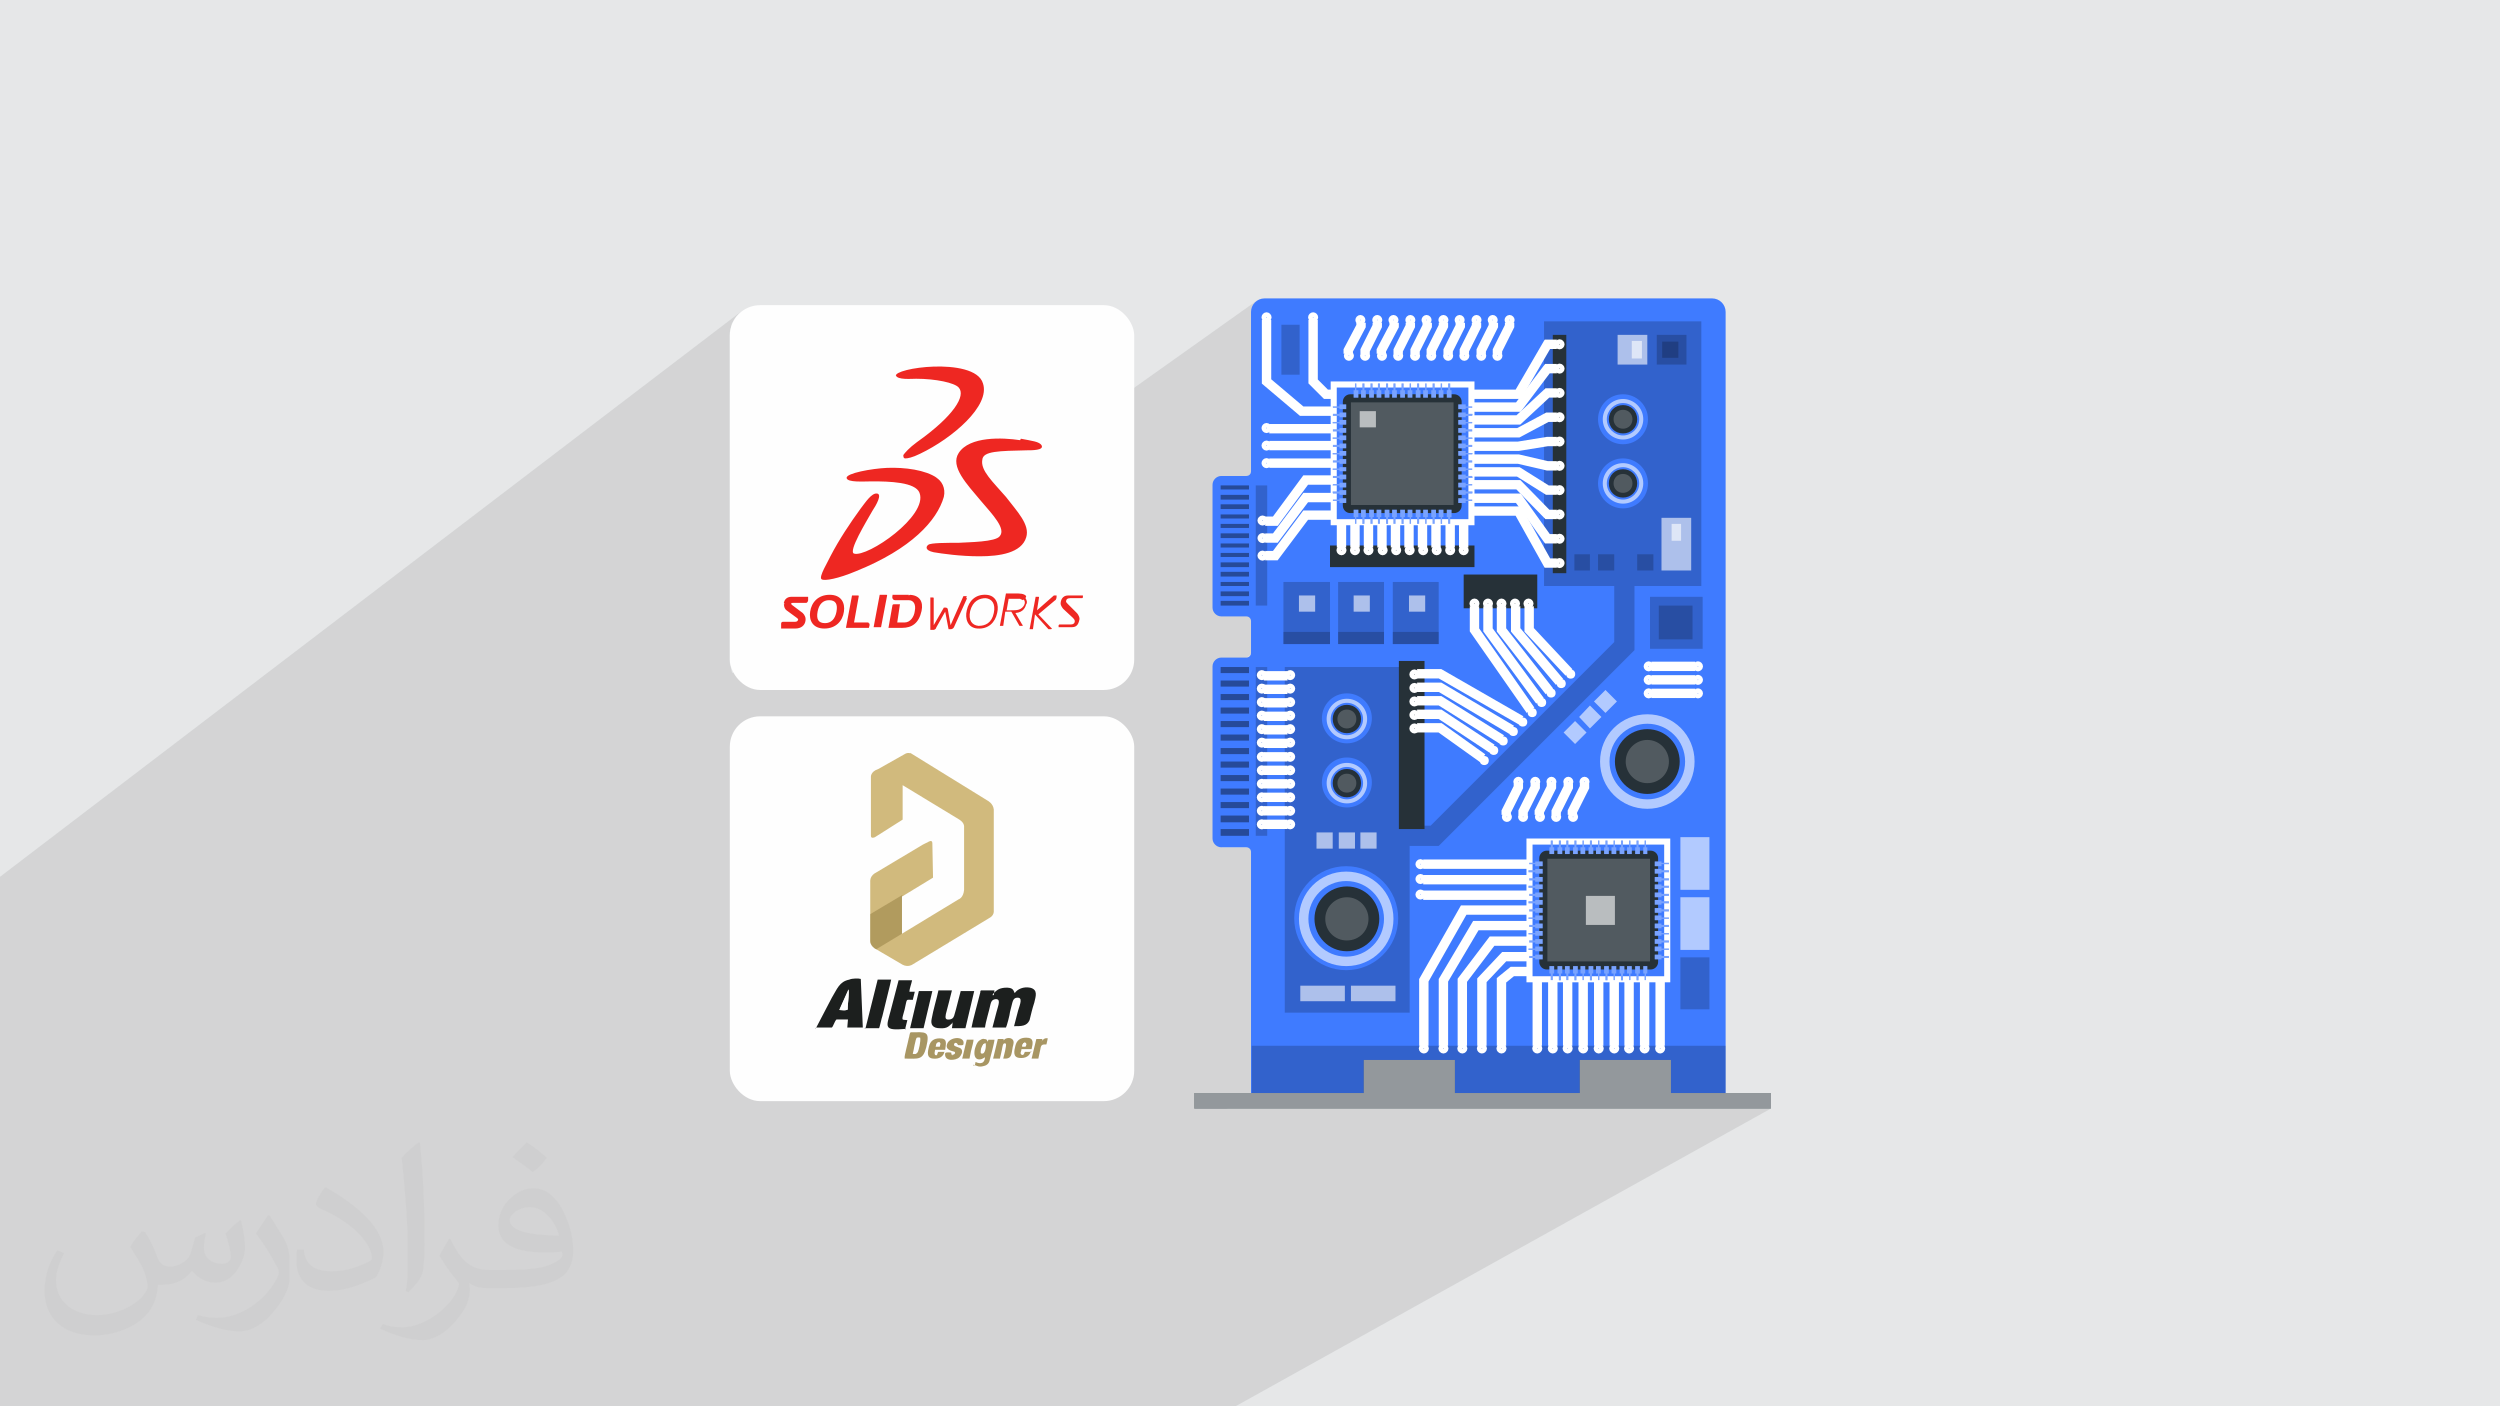 <?xml version="1.0" encoding="UTF-8"?>
<!DOCTYPE svg PUBLIC "-//W3C//DTD SVG 1.1//EN" "http://www.w3.org/Graphics/SVG/1.1/DTD/svg11.dtd">
<!-- Creator: CorelDRAW 2017 -->
<svg xmlns="http://www.w3.org/2000/svg" xml:space="preserve" width="3.703in" height="2.083in" version="1.1" style="shape-rendering:geometricPrecision; text-rendering:geometricPrecision; image-rendering:optimizeQuality; fill-rule:evenodd; clip-rule:evenodd"
viewBox="0 0 3703 2083"
 xmlns:xlink="http://www.w3.org/1999/xlink"
 xmlns:xodm="http://www.corel.com/coreldraw/odm/2003"
 xmlns:dc="http://purl.org/dc/elements/1.1/"
 xmlns:cc="http://creativecommons.org/ns#"
 xmlns:rdf="http://www.w3.org/1999/02/22-rdf-syntax-ns#"
 xmlns:svg="http://www.w3.org/2000/svg"
 xmlns:sodipodi="http://sodipodi.sourceforge.net/DTD/sodipodi-0.dtd"
 xmlns:inkscape="http://www.inkscape.org/namespaces/inkscape"
 inkscape:version="0.91 r13725"
 sodipodi:docname="CSS3.svg"
 enable-background="new 0 0 48 48">
 <defs>
  <style type="text/css">
   <![CDATA[
    .str0 {stroke:white;stroke-width:13.89}
    .str1 {stroke:white;stroke-width:6.945}
    .fil12 {fill:none;fill-rule:nonzero}
    .fil13 {fill:#FEFEFE}
    .fil17 {fill:#1C1F1E}
    .fil18 {fill:#A89663}
    .fil0 {fill:#E6E7E8}
    .fil14 {fill:#EE2722}
    .fil19 {fill:#FEFEFE}
    .fil5 {fill:#263138;fill-rule:nonzero}
    .fil3 {fill:#3F7BFF;fill-rule:nonzero}
    .fil15 {fill:#D1BA7D;fill-rule:nonzero}
    .fil9 {fill:white;fill-rule:nonzero}
    .fil2 {fill:#373435;fill-opacity:0.031}
    .fil1 {fill:#373435;fill-opacity:0.102}
    .fil4 {fill:black;fill-rule:nonzero;fill-opacity:0.2}
    .fil8 {fill:white;fill-rule:nonzero;fill-opacity:0.2}
    .fil10 {fill:white;fill-rule:nonzero;fill-opacity:0.302}
    .fil11 {fill:black;fill-rule:nonzero;fill-opacity:0.4}
    .fil6 {fill:white;fill-rule:nonzero;fill-opacity:0.502}
    .fil16 {fill:#927C41;fill-rule:nonzero;fill-opacity:0.502}
    .fil7 {fill:white;fill-rule:nonzero;fill-opacity:0.6}
   ]]>
  </style>
 </defs>
 <g id="Layer_x0020_1">
  <polygon class="fil0" points="-3,0 3706,0 3706,2083 -3,2083 "/>
  <polygon class="fil1" points="-3,1776 -3,1768 -3,1301 1097,462 1094,465 1091,468 1088,472 1086,476 1084,479 1083,484 1082,488 1081,492 1081,497 1081,977 1081,982 1082,986 1083,991 1084,995 1085,997 1862,445 1859,448 1857,450 1855,454 1854,458 1854,461 1854,697 1853,698 1853,700 1852,701 1852,702 1851,703 1797,740 1797,899 1797,901 1798,904 1799,906 1800,908 1802,910 1805,911 1807,912 1810,912 1847,912 1848,912 1849,913 1851,913 1852,914 1852,915 1853,916 1853,918 1854,919 1854,966 1853,967 1853,968 1852,969 1852,970 1851,971 1797,1007 1797,1241 1797,1244 1798,1246 1799,1249 1800,1251 1802,1252 1805,1254 1807,1254 1810,1255 1847,1255 1848,1255 1849,1255 1851,1256 1852,1257 1852,1258 1853,1259 1853,1260 1854,1261 1854,1549 1854,1619 1817,1642 2623,1642 1830,2083 1080,2083 1036,2083 1002,2083 973,2083 907,2083 556,2083 540,2083 508,2083 478,2083 168,2083 163,2083 140,2083 131,2083 104,2083 89,2083 62,2083 59,2083 31,2083 -3,2083 -3,1974 -3,1971 -3,1955 -3,1949 -3,1842 "/>
  <path class="fil2" d="M215 1825c7,11 12,21 16,32 3,7 5,19 21,19 5,0 11,-1 17,-5 7,-3 12,-9 14,-17l6 -21 15 -7 1 1c-2,8 -3,16 -3,21 0,18 15,24 27,24 7,0 13,-4 13,-10 0,-8 -4,-23 -8,-35 7,-7 14,-14 22,-20l1 1c4,15 6,30 6,40 0,10 -4,20 -8,27 -7,14 -20,25 -36,25 -12,0 -25,-6 -34,-17l-1 0c-9,11 -22,20 -43,20l-7 0c-1,14 -4,24 -9,33 -13,25 -50,42 -85,42 -49,0 -74,-28 -74,-66 0,-23 8,-45 19,-60l10 4c-7,14 -12,27 -12,40 0,35 29,52 61,52 31,0 69,-19 75,-42 -3,-25 -12,-36 -26,-59 4,-8 10,-15 17,-23l1 0 0 0 0 0 0 0 4 1 0 0 0 0zm565 -133c10,6 20,14 30,23 -6,8 -12,15 -21,21 -10,-8 -20,-15 -30,-22 7,-8 14,-15 21,-22l0 0 0 0 0 0 0 0 0 0 0 0zm5 96c-17,0 -30,11 -30,19 0,17 33,23 73,23 -5,-20 -22,-42 -43,-42l0 0 0 0zm-37 93c22,0 41,-1 55,-4 16,-4 30,-12 30,-18 0,-2 0,-3 -1,-5 -9,1 -19,1 -29,1 -29,0 -52,-7 -61,-23 -2,-5 -4,-10 -4,-16 0,-16 7,-32 19,-42 10,-9 21,-14 33,-14 21,0 37,16 48,42 6,14 11,30 11,51 0,14 -4,25 -12,34 -16,15 -45,21 -90,21l-20 0 0 0 -5 0c-11,0 -19,-2 -26,-7l-1 0c0,3 1,5 1,8 0,10 -3,23 -10,33 -20,30 -42,43 -60,43 -19,0 -42,-7 -63,-17l4 -7c7,3 16,5 29,5 34,0 78,-33 84,-64 -1,-3 -4,-6 -7,-10 -10,-12 -16,-22 -22,-32 5,-10 10,-18 14,-25l2 0c14,29 28,46 57,46l5 0 0 0 21 0 0 0 0 0 0 0 -2 0 0 0 0 0zm-147 31c3,-14 3,-29 3,-43l0 -21c0,-39 -5,-96 -9,-133 7,-8 17,-17 25,-23l2 1c5,47 7,101 7,151 0,13 -1,26 -2,35 -1,12 -8,21 -22,35l-3 -1 0 0 0 0 0 0 -1 -1 0 0 0 0zm-151 -62c1,18 10,33 41,33 20,0 36,-5 55,-14 3,-2 5,-4 5,-5 0,-12 -9,-27 -24,-41 -14,-13 -34,-25 -51,-32 -6,-3 -8,-5 -8,-8 0,-5 7,-16 13,-24l2 0c20,11 43,27 60,44 15,16 25,33 25,51 0,13 -4,26 -11,38 -22,11 -46,20 -70,20 -29,0 -48,-14 -48,-45 0,-3 0,-9 1,-16l10 0 0 0 0 0 0 0 0 -1 0 0 0 0zm-52 -52l18 29c7,11 13,22 13,41l0 24c0,19 -12,39 -32,60 -15,14 -29,20 -42,20 -19,0 -40,-6 -65,-17l3 -7c8,2 17,4 28,4 36,0 72,-26 89,-58 2,-4 3,-7 3,-9 0,-4 -2,-8 -4,-11 -9,-17 -19,-33 -30,-47 6,-9 12,-18 18,-27l2 0 0 0 -1 -2 0 0 0 0z"/>
  <sodipodi:namedview id="base" pagecolor="#ffffff" bordercolor="#666666" borderopacity="1.0" inkscape:pageopacity="0.0" inkscape:pageshadow="2" inkscape:zoom="0.35" inkscape:cx="181.367" inkscape:cy="256" inkscape:document-units="px" inkscape:current-layer="layer1" showgrid="false" fit-margin-top="0" fit-margin-left="0" fit-margin-right="0" fit-margin-bottom="0" inkscape:window-width="1366" inkscape:window-height="704" inkscape:window-x="0" inkscape:window-y="27" inkscape:window-maximized="1"/>
  <sodipodi:namedview id="base" pagecolor="#ffffff" bordercolor="#666666" borderopacity="1.0" inkscape:pageopacity="0.0" inkscape:pageshadow="2" inkscape:zoom="0.35" inkscape:cx="181.367" inkscape:cy="256" inkscape:document-units="px" inkscape:current-layer="layer1" showgrid="false" fit-margin-top="0" fit-margin-left="0" fit-margin-right="0" fit-margin-bottom="0" inkscape:window-width="1366" inkscape:window-height="704" inkscape:window-x="0" inkscape:window-y="27" inkscape:window-maximized="1"/>
  <sodipodi:namedview id="base" pagecolor="#ffffff" bordercolor="#666666" borderopacity="1.0" inkscape:pageopacity="0.0" inkscape:pageshadow="2" inkscape:zoom="0.35" inkscape:cx="181.367" inkscape:cy="256" inkscape:document-units="px" inkscape:current-layer="layer1" showgrid="false" fit-margin-top="0" fit-margin-left="0" fit-margin-right="0" fit-margin-bottom="0" inkscape:window-width="1366" inkscape:window-height="704" inkscape:window-x="0" inkscape:window-y="27" inkscape:window-maximized="1"/>
  <sodipodi:namedview id="base" pagecolor="#ffffff" bordercolor="#666666" borderopacity="1.0" inkscape:pageopacity="0.0" inkscape:pageshadow="2" inkscape:zoom="0.35" inkscape:cx="181.367" inkscape:cy="256" inkscape:document-units="px" inkscape:current-layer="layer1" showgrid="false" fit-margin-top="0" fit-margin-left="0" fit-margin-right="0" fit-margin-bottom="0" inkscape:window-width="1366" inkscape:window-height="704" inkscape:window-x="0" inkscape:window-y="27" inkscape:window-maximized="1"/>
  <g id="_1738670827184">
   <g>
    <path class="fil3" d="M2556 1635l0 -1173c0,-11 -9,-20 -20,-20l-663 0c-11,0 -20,9 -20,20l0 236c0,4 -3,7 -7,7l-37 0c-7,0 -13,6 -13,13l0 182c0,7 6,13 13,13l37 0c4,0 7,3 7,7l0 47c0,4 -3,7 -7,7l-37 0c-7,0 -13,6 -13,13l0 255c0,7 6,13 13,13l37 0c4,0 7,3 7,7l0 373 702 0z"/>
    <path class="fil4" d="M2087 1253l44 0 290 -290 0 -95 99 0 0 -392 -233 0 0 392 104 0 0 83 -272 272 -31 0 0 -235 -185 0 0 512 185 0 0 -247zm280 -632l0 0c0,-20 16,-37 37,-37 20,0 37,16 37,37 0,20 -16,37 -37,37 -20,0 -37,-16 -37,-37zm0 95l0 0c0,-20 16,-37 37,-37 20,0 37,16 37,37 0,20 -16,37 -37,37 -20,0 -37,-16 -37,-37zm-409 348l0 0c0,-20 16,-37 37,-37 20,0 37,16 37,37 0,20 -16,37 -37,37 -20,0 -37,-16 -37,-37zm0 95l0 0c0,-20 16,-37 37,-37 20,0 37,16 37,37 0,20 -16,37 -37,37 -20,0 -37,-16 -37,-37zm-41 201l0 0c0,-43 35,-77 77,-77 43,0 77,35 77,77 0,43 -35,77 -77,77 -43,0 -77,-35 -77,-77z"/>
    <polygon class="fil5" points="2168,851 2168,901 2277,901 2277,851 "/>
    <polygon class="fil5" points="2072,979 2072,1228 2110,1228 2110,979 "/>
    <polygon class="fil5" points="1970,840 1970,808 2184,808 2184,840 "/>
    <polygon class="fil4" points="2556,1630 2556,1549 1854,1549 1854,1630 "/>
    <polygon class="fil5" points="2623,1619 2475,1619 2475,1570 2340,1570 2340,1619 2155,1619 2155,1570 2020,1570 2020,1619 1769,1619 1769,1642 2623,1642 "/>
    <polygon class="fil6" points="2623,1619 2475,1619 2475,1570 2340,1570 2340,1619 2155,1619 2155,1570 2020,1570 2020,1619 1769,1619 1769,1642 2623,1642 "/>
    <path class="fil7" d="M2434 621c0,-17 -14,-30 -30,-30 -17,0 -30,14 -30,30 0,17 14,30 30,30 17,0 30,-14 30,-30zm-54 0l0 0c0,-13 11,-24 24,-24 13,0 24,11 24,24 0,13 -11,24 -24,24 -13,0 -24,-11 -24,-24z"/>
    <path class="fil5" d="M2404 642c-12,0 -21,-9 -21,-21 0,-12 9,-21 21,-21 12,0 21,9 21,21 0,12 -9,21 -21,21z"/>
    <path class="fil8" d="M2404 635c-8,0 -14,-6 -14,-14 0,-8 6,-14 14,-14 8,0 14,6 14,14 0,8 -6,14 -14,14z"/>
    <path class="fil7" d="M2434 716c0,-17 -14,-30 -30,-30 -17,0 -30,14 -30,30 0,17 14,30 30,30 17,0 30,-14 30,-30zm-54 0l0 0c0,-13 11,-24 24,-24 13,0 24,11 24,24 0,13 -11,24 -24,24 -13,0 -24,-11 -24,-24z"/>
    <path class="fil5" d="M2404 737c-12,0 -21,-9 -21,-21 0,-12 9,-21 21,-21 12,0 21,9 21,21 0,12 -9,21 -21,21z"/>
    <path class="fil8" d="M2404 730c-8,0 -14,-6 -14,-14 0,-8 6,-14 14,-14 8,0 14,6 14,14 0,8 -6,14 -14,14z"/>
    <path class="fil7" d="M2025 1065c0,-17 -14,-30 -30,-30 -17,0 -30,14 -30,30 0,17 14,30 30,30 17,0 30,-14 30,-30zm-54 0l0 0c0,-13 11,-24 24,-24 13,0 24,11 24,24 0,13 -11,24 -24,24 -13,0 -24,-11 -24,-24z"/>
    <path class="fil5" d="M1995 1086c-12,0 -21,-9 -21,-21 0,-12 9,-21 21,-21 12,0 21,9 21,21 0,12 -9,21 -21,21z"/>
    <path class="fil8" d="M1995 1079c-8,0 -14,-6 -14,-14 0,-8 6,-14 14,-14 8,0 14,6 14,14 0,8 -6,14 -14,14z"/>
    <path class="fil7" d="M2025 1160c0,-17 -14,-30 -30,-30 -17,0 -30,14 -30,30 0,17 14,30 30,30 17,0 30,-14 30,-30zm-54 0l0 0c0,-13 11,-24 24,-24 13,0 24,11 24,24 0,13 -11,24 -24,24 -13,0 -24,-11 -24,-24z"/>
    <path class="fil5" d="M1995 1181c-12,0 -21,-9 -21,-21 0,-12 9,-21 21,-21 12,0 21,9 21,21 0,12 -9,21 -21,21z"/>
    <path class="fil8" d="M1995 1174c-8,0 -14,-6 -14,-14 0,-8 6,-14 14,-14 8,0 14,6 14,14 0,8 -6,14 -14,14z"/>
    <path class="fil7" d="M2064 1361c0,-39 -31,-70 -70,-70 -39,0 -70,31 -70,70 0,39 31,70 70,70 39,0 70,-31 70,-70zm-126 0l0 0c0,-31 25,-56 56,-56 31,0 56,25 56,56 0,31 -25,56 -56,56 -31,0 -56,-25 -56,-56z"/>
    <path class="fil5" d="M1995 1409c-27,0 -48,-22 -48,-48 0,-27 22,-48 48,-48 27,0 48,22 48,48 0,27 -22,48 -48,48z"/>
    <path class="fil8" d="M1995 1393c-18,0 -32,-14 -32,-32 0,-18 15,-32 32,-32 18,0 32,15 32,32 0,18 -14,32 -32,32z"/>
    <path class="fil7" d="M2510 1128c0,-39 -31,-70 -70,-70 -39,0 -70,31 -70,70 0,39 31,70 70,70 39,0 70,-31 70,-70zm-126 0l0 0c0,-31 25,-56 56,-56 31,0 56,25 56,56 0,31 -25,56 -56,56 -31,0 -56,-25 -56,-56z"/>
    <path class="fil5" d="M2440 1176c-27,0 -48,-22 -48,-48 0,-27 22,-48 48,-48 27,0 48,22 48,48 0,27 -22,48 -48,48z"/>
    <path class="fil8" d="M2440 1160c-18,0 -32,-15 -32,-32 0,-18 15,-32 32,-32 18,0 32,15 32,32 0,18 -14,32 -32,32z"/>
    <path class="fil9" d="M2184 565l-213 0 0 213 213 0 0 -213zm-204 204l0 0 0 -195 195 0 0 195 -195 0z"/>
    <path class="fil5" d="M2000 584l154 0c6,0 11,5 11,11l0 154c0,6 -5,11 -11,11l-154 0c-6,0 -11,-5 -11,-11l0 -154c0,-6 5,-11 11,-11z"/>
    <path class="fil8" d="M2001 596l152 0c0,0 0,0 0,0l0 152c0,0 0,0 0,0l-152 0c0,0 0,0 0,0l0 -152c0,0 0,0 0,0z"/>
    <polygon class="fil3" points="2171,604 2181,604 2181,602 2171,602 2171,599 2160,599 2160,606 2171,606 "/>
    <polygon class="fil3" points="2171,616 2181,616 2181,613 2171,613 2171,611 2160,611 2160,618 2171,618 "/>
    <polygon class="fil3" points="2171,627 2181,627 2181,625 2171,625 2171,622 2160,622 2160,629 2171,629 "/>
    <polygon class="fil3" points="2171,639 2181,639 2181,636 2171,636 2171,634 2160,634 2160,641 2171,641 "/>
    <polygon class="fil3" points="2171,650 2181,650 2181,648 2171,648 2171,645 2160,645 2160,652 2171,652 "/>
    <polygon class="fil3" points="2171,662 2181,662 2181,659 2171,659 2171,657 2160,657 2160,664 2171,664 "/>
    <polygon class="fil3" points="2171,673 2181,673 2181,671 2171,671 2171,668 2160,668 2160,675 2171,675 "/>
    <polygon class="fil3" points="2171,685 2181,685 2181,682 2171,682 2171,680 2160,680 2160,687 2171,687 "/>
    <polygon class="fil3" points="2171,696 2181,696 2181,694 2171,694 2171,692 2160,692 2160,698 2171,698 "/>
    <polygon class="fil3" points="2171,708 2181,708 2181,705 2171,705 2171,703 2160,703 2160,710 2171,710 "/>
    <polygon class="fil3" points="2171,719 2181,719 2181,717 2171,717 2171,715 2160,715 2160,722 2171,722 "/>
    <polygon class="fil3" points="2171,731 2181,731 2181,728 2171,728 2171,726 2160,726 2160,733 2171,733 "/>
    <polygon class="fil3" points="2171,742 2181,742 2181,740 2171,740 2171,738 2160,738 2160,745 2171,745 "/>
    <polygon class="fil10" points="2171,604 2181,604 2181,602 2171,602 2171,599 2160,599 2160,606 2171,606 "/>
    <polygon class="fil10" points="2171,616 2181,616 2181,613 2171,613 2171,611 2160,611 2160,618 2171,618 "/>
    <polygon class="fil10" points="2171,627 2181,627 2181,625 2171,625 2171,622 2160,622 2160,629 2171,629 "/>
    <polygon class="fil10" points="2171,639 2181,639 2181,636 2171,636 2171,634 2160,634 2160,641 2171,641 "/>
    <polygon class="fil10" points="2171,650 2181,650 2181,648 2171,648 2171,645 2160,645 2160,652 2171,652 "/>
    <polygon class="fil10" points="2171,662 2181,662 2181,659 2171,659 2171,657 2160,657 2160,664 2171,664 "/>
    <polygon class="fil10" points="2171,673 2181,673 2181,671 2171,671 2171,668 2160,668 2160,675 2171,675 "/>
    <polygon class="fil10" points="2171,685 2181,685 2181,682 2171,682 2171,680 2160,680 2160,687 2171,687 "/>
    <polygon class="fil10" points="2171,696 2181,696 2181,694 2171,694 2171,692 2160,692 2160,698 2171,698 "/>
    <polygon class="fil10" points="2171,708 2181,708 2181,705 2171,705 2171,703 2160,703 2160,710 2171,710 "/>
    <polygon class="fil10" points="2171,719 2181,719 2181,717 2171,717 2171,715 2160,715 2160,722 2171,722 "/>
    <polygon class="fil10" points="2171,731 2181,731 2181,728 2171,728 2171,726 2160,726 2160,733 2171,733 "/>
    <polygon class="fil10" points="2171,742 2181,742 2181,740 2171,740 2171,738 2160,738 2160,745 2171,745 "/>
    <polygon class="fil3" points="1984,740 1974,740 1974,742 1984,742 1984,745 1994,745 1994,738 1984,738 "/>
    <polygon class="fil3" points="1984,728 1974,728 1974,731 1984,731 1984,733 1994,733 1994,726 1984,726 "/>
    <polygon class="fil3" points="1984,717 1974,717 1974,719 1984,719 1984,722 1994,722 1994,715 1984,715 "/>
    <polygon class="fil3" points="1984,705 1974,705 1974,708 1984,708 1984,710 1994,710 1994,703 1984,703 "/>
    <polygon class="fil3" points="1984,694 1974,694 1974,696 1984,696 1984,698 1994,698 1994,692 1984,692 "/>
    <polygon class="fil3" points="1984,682 1974,682 1974,685 1984,685 1984,687 1994,687 1994,680 1984,680 "/>
    <polygon class="fil3" points="1984,671 1974,671 1974,673 1984,673 1984,675 1994,675 1994,668 1984,668 "/>
    <polygon class="fil3" points="1984,659 1974,659 1974,662 1984,662 1984,664 1994,664 1994,657 1984,657 "/>
    <polygon class="fil3" points="1984,648 1974,648 1974,650 1984,650 1984,652 1994,652 1994,645 1984,645 "/>
    <polygon class="fil3" points="1984,636 1974,636 1974,639 1984,639 1984,641 1994,641 1994,634 1984,634 "/>
    <polygon class="fil3" points="1984,625 1974,625 1974,627 1984,627 1984,629 1994,629 1994,622 1984,622 "/>
    <polygon class="fil3" points="1984,613 1974,613 1974,616 1984,616 1984,618 1994,618 1994,611 1984,611 "/>
    <polygon class="fil3" points="1984,602 1974,602 1974,604 1984,604 1984,606 1994,606 1994,599 1984,599 "/>
    <polygon class="fil10" points="1984,740 1974,740 1974,742 1984,742 1984,745 1994,745 1994,738 1984,738 "/>
    <polygon class="fil10" points="1984,728 1974,728 1974,731 1984,731 1984,733 1994,733 1994,726 1984,726 "/>
    <polygon class="fil10" points="1984,717 1974,717 1974,719 1984,719 1984,722 1994,722 1994,715 1984,715 "/>
    <polygon class="fil10" points="1984,705 1974,705 1974,708 1984,708 1984,710 1994,710 1994,703 1984,703 "/>
    <polygon class="fil10" points="1984,694 1974,694 1974,696 1984,696 1984,698 1994,698 1994,692 1984,692 "/>
    <polygon class="fil10" points="1984,682 1974,682 1974,685 1984,685 1984,687 1994,687 1994,680 1984,680 "/>
    <polygon class="fil10" points="1984,671 1974,671 1974,673 1984,673 1984,675 1994,675 1994,668 1984,668 "/>
    <polygon class="fil10" points="1984,659 1974,659 1974,662 1984,662 1984,664 1994,664 1994,657 1984,657 "/>
    <polygon class="fil10" points="1984,648 1974,648 1974,650 1984,650 1984,652 1994,652 1994,645 1984,645 "/>
    <polygon class="fil10" points="1984,636 1974,636 1974,639 1984,639 1984,641 1994,641 1994,634 1984,634 "/>
    <polygon class="fil10" points="1984,625 1974,625 1974,627 1984,627 1984,629 1994,629 1994,622 1984,622 "/>
    <polygon class="fil10" points="1984,613 1974,613 1974,616 1984,616 1984,618 1994,618 1994,611 1984,611 "/>
    <polygon class="fil10" points="1984,602 1974,602 1974,604 1984,604 1984,606 1994,606 1994,599 1984,599 "/>
    <polygon class="fil3" points="2145,766 2145,776 2148,776 2148,766 2150,766 2150,755 2143,755 2143,766 "/>
    <polygon class="fil3" points="2134,766 2134,776 2136,776 2136,766 2138,766 2138,755 2131,755 2131,766 "/>
    <polygon class="fil3" points="2122,766 2122,776 2125,776 2125,766 2127,766 2127,755 2120,755 2120,766 "/>
    <polygon class="fil3" points="2111,766 2111,776 2113,776 2113,766 2115,766 2115,755 2108,755 2108,766 "/>
    <polygon class="fil3" points="2099,766 2099,776 2102,776 2102,766 2104,766 2104,755 2097,755 2097,766 "/>
    <polygon class="fil3" points="2088,766 2088,776 2090,776 2090,766 2092,766 2092,755 2085,755 2085,766 "/>
    <polygon class="fil3" points="2076,766 2076,776 2079,776 2079,766 2081,766 2081,755 2074,755 2074,766 "/>
    <polygon class="fil3" points="2064,766 2064,776 2067,776 2067,766 2069,766 2069,755 2062,755 2062,766 "/>
    <polygon class="fil3" points="2053,766 2053,776 2056,776 2056,766 2058,766 2058,755 2051,755 2051,766 "/>
    <polygon class="fil3" points="2041,766 2041,776 2044,776 2044,766 2046,766 2046,755 2039,755 2039,766 "/>
    <polygon class="fil3" points="2030,766 2030,776 2033,776 2033,766 2035,766 2035,755 2028,755 2028,766 "/>
    <polygon class="fil3" points="2018,766 2018,776 2021,776 2021,766 2023,766 2023,755 2016,755 2016,766 "/>
    <polygon class="fil3" points="2007,766 2007,776 2009,776 2009,766 2012,766 2012,755 2005,755 2005,766 "/>
    <polygon class="fil10" points="2145,766 2145,776 2148,776 2148,766 2150,766 2150,755 2143,755 2143,766 "/>
    <polygon class="fil10" points="2134,766 2134,776 2136,776 2136,766 2138,766 2138,755 2131,755 2131,766 "/>
    <polygon class="fil10" points="2122,766 2122,776 2125,776 2125,766 2127,766 2127,755 2120,755 2120,766 "/>
    <polygon class="fil10" points="2111,766 2111,776 2113,776 2113,766 2115,766 2115,755 2108,755 2108,766 "/>
    <polygon class="fil10" points="2099,766 2099,776 2102,776 2102,766 2104,766 2104,755 2097,755 2097,766 "/>
    <polygon class="fil10" points="2088,766 2088,776 2090,776 2090,766 2092,766 2092,755 2085,755 2085,766 "/>
    <polygon class="fil10" points="2076,766 2076,776 2079,776 2079,766 2081,766 2081,755 2074,755 2074,766 "/>
    <polygon class="fil10" points="2064,766 2064,776 2067,776 2067,766 2069,766 2069,755 2062,755 2062,766 "/>
    <polygon class="fil10" points="2053,766 2053,776 2056,776 2056,766 2058,766 2058,755 2051,755 2051,766 "/>
    <polygon class="fil10" points="2041,766 2041,776 2044,776 2044,766 2046,766 2046,755 2039,755 2039,766 "/>
    <polygon class="fil10" points="2030,766 2030,776 2033,776 2033,766 2035,766 2035,755 2028,755 2028,766 "/>
    <polygon class="fil10" points="2018,766 2018,776 2021,776 2021,766 2023,766 2023,755 2016,755 2016,766 "/>
    <polygon class="fil10" points="2007,766 2007,776 2009,776 2009,766 2012,766 2012,755 2005,755 2005,766 "/>
    <polygon class="fil3" points="2009,578 2009,568 2007,568 2007,578 2005,578 2005,589 2012,589 2012,578 "/>
    <polygon class="fil3" points="2021,578 2021,568 2018,568 2018,578 2016,578 2016,589 2023,589 2023,578 "/>
    <polygon class="fil3" points="2033,578 2033,568 2030,568 2030,578 2028,578 2028,589 2035,589 2035,578 "/>
    <polygon class="fil3" points="2044,578 2044,568 2041,568 2041,578 2039,578 2039,589 2046,589 2046,578 "/>
    <polygon class="fil3" points="2056,578 2056,568 2053,568 2053,578 2051,578 2051,589 2058,589 2058,578 "/>
    <polygon class="fil3" points="2067,578 2067,568 2064,568 2064,578 2062,578 2062,589 2069,589 2069,578 "/>
    <polygon class="fil3" points="2079,578 2079,568 2076,568 2076,578 2074,578 2074,589 2081,589 2081,578 "/>
    <polygon class="fil3" points="2090,578 2090,568 2088,568 2088,578 2085,578 2085,589 2092,589 2092,578 "/>
    <polygon class="fil3" points="2102,578 2102,568 2099,568 2099,578 2097,578 2097,589 2104,589 2104,578 "/>
    <polygon class="fil3" points="2113,578 2113,568 2111,568 2111,578 2108,578 2108,589 2115,589 2115,578 "/>
    <polygon class="fil3" points="2125,578 2125,568 2122,568 2122,578 2120,578 2120,589 2127,589 2127,578 "/>
    <polygon class="fil3" points="2136,578 2136,568 2134,568 2134,578 2131,578 2131,589 2138,589 2138,578 "/>
    <polygon class="fil3" points="2148,578 2148,568 2145,568 2145,578 2143,578 2143,589 2150,589 2150,578 "/>
    <polygon class="fil10" points="2009,578 2009,568 2007,568 2007,578 2005,578 2005,589 2012,589 2012,578 "/>
    <polygon class="fil10" points="2021,578 2021,568 2018,568 2018,578 2016,578 2016,589 2023,589 2023,578 "/>
    <polygon class="fil10" points="2033,578 2033,568 2030,568 2030,578 2028,578 2028,589 2035,589 2035,578 "/>
    <polygon class="fil10" points="2044,578 2044,568 2041,568 2041,578 2039,578 2039,589 2046,589 2046,578 "/>
    <polygon class="fil10" points="2056,578 2056,568 2053,568 2053,578 2051,578 2051,589 2058,589 2058,578 "/>
    <polygon class="fil10" points="2067,578 2067,568 2064,568 2064,578 2062,578 2062,589 2069,589 2069,578 "/>
    <polygon class="fil10" points="2079,578 2079,568 2076,568 2076,578 2074,578 2074,589 2081,589 2081,578 "/>
    <polygon class="fil10" points="2090,578 2090,568 2088,568 2088,578 2085,578 2085,589 2092,589 2092,578 "/>
    <polygon class="fil10" points="2102,578 2102,568 2099,568 2099,578 2097,578 2097,589 2104,589 2104,578 "/>
    <polygon class="fil10" points="2113,578 2113,568 2111,568 2111,578 2108,578 2108,589 2115,589 2115,578 "/>
    <polygon class="fil10" points="2125,578 2125,568 2122,568 2122,578 2120,578 2120,589 2127,589 2127,578 "/>
    <polygon class="fil10" points="2136,578 2136,568 2134,568 2134,578 2131,578 2131,589 2138,589 2138,578 "/>
    <polygon class="fil10" points="2148,578 2148,568 2145,568 2145,578 2143,578 2143,589 2150,589 2150,578 "/>
    <path class="fil9" d="M2474 1242l-213 0 0 213 213 0 0 -213zm-204 204l0 0 0 -195 195 0 0 195 -195 0z"/>
    <path class="fil5" d="M2291 1260l154 0c6,0 11,5 11,11l0 154c0,6 -5,11 -11,11l-154 0c-6,0 -11,-5 -11,-11l0 -154c0,-6 5,-11 11,-11z"/>
    <path class="fil8" d="M2292 1272l152 0c0,0 0,0 0,0l0 152c0,0 0,0 0,0l-152 0c0,0 0,0 0,0l0 -152c0,0 0,0 0,0z"/>
    <polygon class="fil3" points="2461,1280 2472,1280 2472,1278 2461,1278 2461,1276 2451,1276 2451,1283 2461,1283 "/>
    <polygon class="fil3" points="2461,1292 2472,1292 2472,1289 2461,1289 2461,1287 2451,1287 2451,1294 2461,1294 "/>
    <polygon class="fil3" points="2461,1304 2472,1304 2472,1301 2461,1301 2461,1299 2451,1299 2451,1306 2461,1306 "/>
    <polygon class="fil3" points="2461,1315 2472,1315 2472,1312 2461,1312 2461,1310 2451,1310 2451,1317 2461,1317 "/>
    <polygon class="fil3" points="2461,1327 2472,1327 2472,1324 2461,1324 2461,1322 2451,1322 2451,1329 2461,1329 "/>
    <polygon class="fil3" points="2461,1338 2472,1338 2472,1335 2461,1335 2461,1333 2451,1333 2451,1340 2461,1340 "/>
    <polygon class="fil3" points="2461,1350 2472,1350 2472,1347 2461,1347 2461,1345 2451,1345 2451,1352 2461,1352 "/>
    <polygon class="fil3" points="2461,1361 2472,1361 2472,1359 2461,1359 2461,1356 2451,1356 2451,1363 2461,1363 "/>
    <polygon class="fil3" points="2461,1373 2472,1373 2472,1370 2461,1370 2461,1368 2451,1368 2451,1375 2461,1375 "/>
    <polygon class="fil3" points="2461,1384 2472,1384 2472,1382 2461,1382 2461,1379 2451,1379 2451,1386 2461,1386 "/>
    <polygon class="fil3" points="2461,1396 2472,1396 2472,1393 2461,1393 2461,1391 2451,1391 2451,1398 2461,1398 "/>
    <polygon class="fil3" points="2461,1407 2472,1407 2472,1405 2461,1405 2461,1402 2451,1402 2451,1409 2461,1409 "/>
    <polygon class="fil3" points="2461,1419 2472,1419 2472,1416 2461,1416 2461,1414 2451,1414 2451,1421 2461,1421 "/>
    <polygon class="fil10" points="2461,1280 2472,1280 2472,1278 2461,1278 2461,1276 2451,1276 2451,1283 2461,1283 "/>
    <polygon class="fil10" points="2461,1292 2472,1292 2472,1289 2461,1289 2461,1287 2451,1287 2451,1294 2461,1294 "/>
    <polygon class="fil10" points="2461,1304 2472,1304 2472,1301 2461,1301 2461,1299 2451,1299 2451,1306 2461,1306 "/>
    <polygon class="fil10" points="2461,1315 2472,1315 2472,1312 2461,1312 2461,1310 2451,1310 2451,1317 2461,1317 "/>
    <polygon class="fil10" points="2461,1327 2472,1327 2472,1324 2461,1324 2461,1322 2451,1322 2451,1329 2461,1329 "/>
    <polygon class="fil10" points="2461,1338 2472,1338 2472,1335 2461,1335 2461,1333 2451,1333 2451,1340 2461,1340 "/>
    <polygon class="fil10" points="2461,1350 2472,1350 2472,1347 2461,1347 2461,1345 2451,1345 2451,1352 2461,1352 "/>
    <polygon class="fil10" points="2461,1361 2472,1361 2472,1359 2461,1359 2461,1356 2451,1356 2451,1363 2461,1363 "/>
    <polygon class="fil10" points="2461,1373 2472,1373 2472,1370 2461,1370 2461,1368 2451,1368 2451,1375 2461,1375 "/>
    <polygon class="fil10" points="2461,1384 2472,1384 2472,1382 2461,1382 2461,1379 2451,1379 2451,1386 2461,1386 "/>
    <polygon class="fil10" points="2461,1396 2472,1396 2472,1393 2461,1393 2461,1391 2451,1391 2451,1398 2461,1398 "/>
    <polygon class="fil10" points="2461,1407 2472,1407 2472,1405 2461,1405 2461,1402 2451,1402 2451,1409 2461,1409 "/>
    <polygon class="fil10" points="2461,1419 2472,1419 2472,1416 2461,1416 2461,1414 2451,1414 2451,1421 2461,1421 "/>
    <polygon class="fil3" points="2274,1416 2264,1416 2264,1419 2274,1419 2274,1421 2285,1421 2285,1414 2274,1414 "/>
    <polygon class="fil3" points="2274,1405 2264,1405 2264,1407 2274,1407 2274,1409 2285,1409 2285,1402 2274,1402 "/>
    <polygon class="fil3" points="2274,1393 2264,1393 2264,1396 2274,1396 2274,1398 2285,1398 2285,1391 2274,1391 "/>
    <polygon class="fil3" points="2274,1382 2264,1382 2264,1384 2274,1384 2274,1386 2285,1386 2285,1379 2274,1379 "/>
    <polygon class="fil3" points="2274,1370 2264,1370 2264,1373 2274,1373 2274,1375 2285,1375 2285,1368 2274,1368 "/>
    <polygon class="fil3" points="2274,1359 2264,1359 2264,1361 2274,1361 2274,1363 2285,1363 2285,1356 2274,1356 "/>
    <polygon class="fil3" points="2274,1347 2264,1347 2264,1350 2274,1350 2274,1352 2285,1352 2285,1345 2274,1345 "/>
    <polygon class="fil3" points="2274,1335 2264,1335 2264,1338 2274,1338 2274,1340 2285,1340 2285,1333 2274,1333 "/>
    <polygon class="fil3" points="2274,1324 2264,1324 2264,1327 2274,1327 2274,1329 2285,1329 2285,1322 2274,1322 "/>
    <polygon class="fil3" points="2274,1312 2264,1312 2264,1315 2274,1315 2274,1317 2285,1317 2285,1310 2274,1310 "/>
    <polygon class="fil3" points="2274,1301 2264,1301 2264,1304 2274,1304 2274,1306 2285,1306 2285,1299 2274,1299 "/>
    <polygon class="fil3" points="2274,1289 2264,1289 2264,1292 2274,1292 2274,1294 2285,1294 2285,1287 2274,1287 "/>
    <polygon class="fil3" points="2274,1278 2264,1278 2264,1280 2274,1280 2274,1283 2285,1283 2285,1276 2274,1276 "/>
    <polygon class="fil10" points="2274,1416 2264,1416 2264,1419 2274,1419 2274,1421 2285,1421 2285,1414 2274,1414 "/>
    <polygon class="fil10" points="2274,1405 2264,1405 2264,1407 2274,1407 2274,1409 2285,1409 2285,1402 2274,1402 "/>
    <polygon class="fil10" points="2274,1393 2264,1393 2264,1396 2274,1396 2274,1398 2285,1398 2285,1391 2274,1391 "/>
    <polygon class="fil10" points="2274,1382 2264,1382 2264,1384 2274,1384 2274,1386 2285,1386 2285,1379 2274,1379 "/>
    <polygon class="fil10" points="2274,1370 2264,1370 2264,1373 2274,1373 2274,1375 2285,1375 2285,1368 2274,1368 "/>
    <polygon class="fil10" points="2274,1359 2264,1359 2264,1361 2274,1361 2274,1363 2285,1363 2285,1356 2274,1356 "/>
    <polygon class="fil10" points="2274,1347 2264,1347 2264,1350 2274,1350 2274,1352 2285,1352 2285,1345 2274,1345 "/>
    <polygon class="fil10" points="2274,1335 2264,1335 2264,1338 2274,1338 2274,1340 2285,1340 2285,1333 2274,1333 "/>
    <polygon class="fil10" points="2274,1324 2264,1324 2264,1327 2274,1327 2274,1329 2285,1329 2285,1322 2274,1322 "/>
    <polygon class="fil10" points="2274,1312 2264,1312 2264,1315 2274,1315 2274,1317 2285,1317 2285,1310 2274,1310 "/>
    <polygon class="fil10" points="2274,1301 2264,1301 2264,1304 2274,1304 2274,1306 2285,1306 2285,1299 2274,1299 "/>
    <polygon class="fil10" points="2274,1289 2264,1289 2264,1292 2274,1292 2274,1294 2285,1294 2285,1287 2274,1287 "/>
    <polygon class="fil10" points="2274,1278 2264,1278 2264,1280 2274,1280 2274,1283 2285,1283 2285,1276 2274,1276 "/>
    <polygon class="fil3" points="2436,1442 2436,1452 2438,1452 2438,1442 2440,1442 2440,1431 2434,1431 2434,1442 "/>
    <polygon class="fil3" points="2424,1442 2424,1452 2427,1452 2427,1442 2429,1442 2429,1431 2422,1431 2422,1442 "/>
    <polygon class="fil3" points="2413,1442 2413,1452 2415,1452 2415,1442 2417,1442 2417,1431 2410,1431 2410,1442 "/>
    <polygon class="fil3" points="2401,1442 2401,1452 2404,1452 2404,1442 2406,1442 2406,1431 2399,1431 2399,1442 "/>
    <polygon class="fil3" points="2390,1442 2390,1452 2392,1452 2392,1442 2394,1442 2394,1431 2387,1431 2387,1442 "/>
    <polygon class="fil3" points="2378,1442 2378,1452 2381,1452 2381,1442 2383,1442 2383,1431 2376,1431 2376,1442 "/>
    <polygon class="fil3" points="2367,1442 2367,1452 2369,1452 2369,1442 2371,1442 2371,1431 2364,1431 2364,1442 "/>
    <polygon class="fil3" points="2355,1442 2355,1452 2358,1452 2358,1442 2360,1442 2360,1431 2353,1431 2353,1442 "/>
    <polygon class="fil3" points="2344,1442 2344,1452 2346,1452 2346,1442 2348,1442 2348,1431 2341,1431 2341,1442 "/>
    <polygon class="fil3" points="2332,1442 2332,1452 2335,1452 2335,1442 2337,1442 2337,1431 2330,1431 2330,1442 "/>
    <polygon class="fil3" points="2320,1442 2320,1452 2323,1452 2323,1442 2325,1442 2325,1431 2318,1431 2318,1442 "/>
    <polygon class="fil3" points="2309,1442 2309,1452 2312,1452 2312,1442 2314,1442 2314,1431 2307,1431 2307,1442 "/>
    <polygon class="fil3" points="2297,1442 2297,1452 2300,1452 2300,1442 2302,1442 2302,1431 2295,1431 2295,1442 "/>
    <polygon class="fil10" points="2436,1442 2436,1452 2438,1452 2438,1442 2440,1442 2440,1431 2434,1431 2434,1442 "/>
    <polygon class="fil10" points="2424,1442 2424,1452 2427,1452 2427,1442 2429,1442 2429,1431 2422,1431 2422,1442 "/>
    <polygon class="fil10" points="2413,1442 2413,1452 2415,1452 2415,1442 2417,1442 2417,1431 2410,1431 2410,1442 "/>
    <polygon class="fil10" points="2401,1442 2401,1452 2404,1452 2404,1442 2406,1442 2406,1431 2399,1431 2399,1442 "/>
    <polygon class="fil10" points="2390,1442 2390,1452 2392,1452 2392,1442 2394,1442 2394,1431 2387,1431 2387,1442 "/>
    <polygon class="fil10" points="2378,1442 2378,1452 2381,1452 2381,1442 2383,1442 2383,1431 2376,1431 2376,1442 "/>
    <polygon class="fil10" points="2367,1442 2367,1452 2369,1452 2369,1442 2371,1442 2371,1431 2364,1431 2364,1442 "/>
    <polygon class="fil10" points="2355,1442 2355,1452 2358,1452 2358,1442 2360,1442 2360,1431 2353,1431 2353,1442 "/>
    <polygon class="fil10" points="2344,1442 2344,1452 2346,1452 2346,1442 2348,1442 2348,1431 2341,1431 2341,1442 "/>
    <polygon class="fil10" points="2332,1442 2332,1452 2335,1452 2335,1442 2337,1442 2337,1431 2330,1431 2330,1442 "/>
    <polygon class="fil10" points="2320,1442 2320,1452 2323,1452 2323,1442 2325,1442 2325,1431 2318,1431 2318,1442 "/>
    <polygon class="fil10" points="2309,1442 2309,1452 2312,1452 2312,1442 2314,1442 2314,1431 2307,1431 2307,1442 "/>
    <polygon class="fil10" points="2297,1442 2297,1452 2300,1452 2300,1442 2302,1442 2302,1431 2295,1431 2295,1442 "/>
    <polygon class="fil3" points="2300,1255 2300,1245 2297,1245 2297,1255 2295,1255 2295,1265 2302,1265 2302,1255 "/>
    <polygon class="fil3" points="2312,1255 2312,1245 2309,1245 2309,1255 2307,1255 2307,1265 2314,1265 2314,1255 "/>
    <polygon class="fil3" points="2323,1255 2323,1245 2320,1245 2320,1255 2318,1255 2318,1265 2325,1265 2325,1255 "/>
    <polygon class="fil3" points="2335,1255 2335,1245 2332,1245 2332,1255 2330,1255 2330,1265 2337,1265 2337,1255 "/>
    <polygon class="fil3" points="2346,1255 2346,1245 2344,1245 2344,1255 2341,1255 2341,1265 2348,1265 2348,1255 "/>
    <polygon class="fil3" points="2358,1255 2358,1245 2355,1245 2355,1255 2353,1255 2353,1265 2360,1265 2360,1255 "/>
    <polygon class="fil3" points="2369,1255 2369,1245 2367,1245 2367,1255 2364,1255 2364,1265 2371,1265 2371,1255 "/>
    <polygon class="fil3" points="2381,1255 2381,1245 2378,1245 2378,1255 2376,1255 2376,1265 2383,1265 2383,1255 "/>
    <polygon class="fil3" points="2392,1255 2392,1245 2390,1245 2390,1255 2387,1255 2387,1265 2394,1265 2394,1255 "/>
    <polygon class="fil3" points="2404,1255 2404,1245 2401,1245 2401,1255 2399,1255 2399,1265 2406,1265 2406,1255 "/>
    <polygon class="fil3" points="2415,1255 2415,1245 2413,1245 2413,1255 2410,1255 2410,1265 2417,1265 2417,1255 "/>
    <polygon class="fil3" points="2427,1255 2427,1245 2424,1245 2424,1255 2422,1255 2422,1265 2429,1265 2429,1255 "/>
    <polygon class="fil3" points="2438,1255 2438,1245 2436,1245 2436,1255 2434,1255 2434,1265 2440,1265 2440,1255 "/>
    <polygon class="fil10" points="2300,1255 2300,1245 2297,1245 2297,1255 2295,1255 2295,1265 2302,1265 2302,1255 "/>
    <polygon class="fil10" points="2312,1255 2312,1245 2309,1245 2309,1255 2307,1255 2307,1265 2314,1265 2314,1255 "/>
    <polygon class="fil10" points="2323,1255 2323,1245 2320,1245 2320,1255 2318,1255 2318,1265 2325,1265 2325,1255 "/>
    <polygon class="fil10" points="2335,1255 2335,1245 2332,1245 2332,1255 2330,1255 2330,1265 2337,1265 2337,1255 "/>
    <polygon class="fil10" points="2346,1255 2346,1245 2344,1245 2344,1255 2341,1255 2341,1265 2348,1265 2348,1255 "/>
    <polygon class="fil10" points="2358,1255 2358,1245 2355,1245 2355,1255 2353,1255 2353,1265 2360,1265 2360,1255 "/>
    <polygon class="fil10" points="2369,1255 2369,1245 2367,1245 2367,1255 2364,1255 2364,1265 2371,1265 2371,1255 "/>
    <polygon class="fil10" points="2381,1255 2381,1245 2378,1245 2378,1255 2376,1255 2376,1265 2383,1265 2383,1255 "/>
    <polygon class="fil10" points="2392,1255 2392,1245 2390,1245 2390,1255 2387,1255 2387,1265 2394,1265 2394,1255 "/>
    <polygon class="fil10" points="2404,1255 2404,1245 2401,1245 2401,1255 2399,1255 2399,1265 2406,1265 2406,1255 "/>
    <polygon class="fil10" points="2415,1255 2415,1245 2413,1245 2413,1255 2410,1255 2410,1265 2417,1265 2417,1255 "/>
    <polygon class="fil10" points="2427,1255 2427,1245 2424,1245 2424,1255 2422,1255 2422,1265 2429,1265 2429,1255 "/>
    <polygon class="fil10" points="2438,1255 2438,1245 2436,1245 2436,1255 2434,1255 2434,1265 2440,1265 2440,1255 "/>
    <polygon class="fil4" points="1860,897 1860,719 1877,719 1877,897 "/>
    <polygon class="fil4" points="1860,1238 1860,988 1877,988 1877,1238 "/>
    <polygon class="fil11" points="1808,725 1808,719 1850,719 1850,725 "/>
    <polygon class="fil11" points="1808,740 1808,733 1850,733 1850,740 "/>
    <polygon class="fil11" points="1808,754 1808,747 1850,747 1850,754 "/>
    <polygon class="fil11" points="1808,768 1808,762 1850,762 1850,768 "/>
    <polygon class="fil11" points="1808,782 1808,776 1850,776 1850,782 "/>
    <polygon class="fil11" points="1808,797 1808,790 1850,790 1850,797 "/>
    <polygon class="fil11" points="1808,811 1808,805 1850,805 1850,811 "/>
    <polygon class="fil11" points="1808,825 1808,819 1850,819 1850,825 "/>
    <polygon class="fil11" points="1808,840 1808,833 1850,833 1850,840 "/>
    <polygon class="fil11" points="1808,854 1808,847 1850,847 1850,854 "/>
    <polygon class="fil11" points="1808,868 1808,862 1850,862 1850,868 "/>
    <polygon class="fil11" points="1808,883 1808,876 1850,876 1850,883 "/>
    <polygon class="fil11" points="1808,897 1808,890 1850,890 1850,897 "/>
    <polygon class="fil11" points="1808,997 1808,988 1850,988 1850,997 "/>
    <polygon class="fil11" points="1808,1017 1808,1008 1850,1008 1850,1017 "/>
    <polygon class="fil11" points="1808,1037 1808,1028 1850,1028 1850,1037 "/>
    <polygon class="fil11" points="1808,1057 1808,1048 1850,1048 1850,1057 "/>
    <polygon class="fil11" points="1808,1077 1808,1068 1850,1068 1850,1077 "/>
    <polygon class="fil11" points="1808,1097 1808,1088 1850,1088 1850,1097 "/>
    <polygon class="fil11" points="1808,1117 1808,1108 1850,1108 1850,1117 "/>
    <polygon class="fil11" points="1808,1137 1808,1128 1850,1128 1850,1137 "/>
    <polygon class="fil11" points="1808,1157 1808,1148 1850,1148 1850,1157 "/>
    <polygon class="fil11" points="1808,1177 1808,1168 1850,1168 1850,1177 "/>
    <polygon class="fil11" points="1808,1197 1808,1188 1850,1188 1850,1197 "/>
    <polygon class="fil11" points="1808,1218 1808,1208 1850,1208 1850,1218 "/>
    <polygon class="fil11" points="1808,1238 1808,1228 1850,1228 1850,1238 "/>
    <polyline class="fil12 str0" points="1974,609 1928,609 1876,565 1876,474 "/>
    <polyline class="fil12 str0" points="1974,584 1964,584 1945,565 1945,474 "/>
    <line class="fil12 str0" x1="1974" y1="635" x2="1880" y2= "635" />
    <line class="fil12 str0" x1="1974" y1="660" x2="1880" y2= "660" />
    <line class="fil12 str0" x1="1974" y1="686" x2="1880" y2= "686" />
    <polyline class="fil12 str0" points="1974,711 1934,711 1889,772 1874,772 "/>
    <polyline class="fil12 str0" points="1974,737 1934,737 1889,797 1874,797 "/>
    <polyline class="fil12 str0" points="1974,763 1934,763 1889,823 1874,823 "/>
    <path class="fil12 str1" d="M1870 775c-2,0 -4,-2 -4,-4 0,-2 2,-4 4,-4 2,0 4,2 4,4 0,2 -2,4 -4,4z"/>
    <path class="fil12 str1" d="M1876 690c-2,0 -4,-2 -4,-4 0,-2 2,-4 4,-4 2,0 4,2 4,4 0,2 -2,4 -4,4z"/>
    <path class="fil12 str1" d="M1876 664c-2,0 -4,-2 -4,-4 0,-2 2,-4 4,-4 2,0 4,2 4,4 0,2 -2,4 -4,4z"/>
    <path class="fil12 str1" d="M1876 638c-2,0 -4,-2 -4,-4 0,-2 2,-4 4,-4 2,0 4,2 4,4 0,2 -2,4 -4,4z"/>
    <path class="fil12 str1" d="M1876 474c-2,0 -4,-2 -4,-4 0,-2 2,-4 4,-4 2,0 4,2 4,4 0,2 -2,4 -4,4z"/>
    <path class="fil12 str1" d="M1945 474c-2,0 -4,-2 -4,-4 0,-2 2,-4 4,-4 2,0 4,2 4,4 0,2 -2,4 -4,4z"/>
    <path class="fil12 str1" d="M1870 801c-2,0 -4,-2 -4,-4 0,-2 2,-4 4,-4 2,0 4,2 4,4 0,2 -2,4 -4,4z"/>
    <path class="fil12 str1" d="M1870 827c-2,0 -4,-2 -4,-4 0,-2 2,-4 4,-4 2,0 4,2 4,4 0,2 -2,4 -4,4z"/>
    <polygon class="fil4" points="1898,555 1898,481 1925,481 1925,555 "/>
    <polygon class="fil5" points="2300,849 2300,496 2320,496 2320,849 "/>
    <path class="fil12 str1" d="M2310 514c-2,0 -4,-2 -4,-4 0,-2 2,-4 4,-4 2,0 4,2 4,4 0,2 -2,4 -4,4z"/>
    <path class="fil12 str1" d="M2310 550c-2,0 -4,-2 -4,-4 0,-2 2,-4 4,-4 2,0 4,2 4,4 0,2 -2,4 -4,4z"/>
    <path class="fil12 str1" d="M2310 586c-2,0 -4,-2 -4,-4 0,-2 2,-4 4,-4 2,0 4,2 4,4 0,2 -2,4 -4,4z"/>
    <path class="fil12 str1" d="M2310 622c-2,0 -4,-2 -4,-4 0,-2 2,-4 4,-4 2,0 4,2 4,4 0,2 -2,4 -4,4z"/>
    <path class="fil12 str1" d="M2310 658c-2,0 -4,-2 -4,-4 0,-2 2,-4 4,-4 2,0 4,2 4,4 0,2 -2,4 -4,4z"/>
    <path class="fil12 str1" d="M2310 694c-2,0 -4,-2 -4,-4 0,-2 2,-4 4,-4 2,0 4,2 4,4 0,2 -2,4 -4,4z"/>
    <path class="fil12 str1" d="M2310 730c-2,0 -4,-2 -4,-4 0,-2 2,-4 4,-4 2,0 4,2 4,4 0,2 -2,4 -4,4z"/>
    <path class="fil12 str1" d="M2310 766c-2,0 -4,-2 -4,-4 0,-2 2,-4 4,-4 2,0 4,2 4,4 0,2 -2,4 -4,4z"/>
    <path class="fil12 str1" d="M2310 802c-2,0 -4,-2 -4,-4 0,-2 2,-4 4,-4 2,0 4,2 4,4 0,2 -2,4 -4,4z"/>
    <path class="fil12 str1" d="M2310 838c-2,0 -4,-2 -4,-4 0,-2 2,-4 4,-4 2,0 4,2 4,4 0,2 -2,4 -4,4z"/>
    <polyline class="fil12 str0" points="2306,546 2292,546 2249,603 2181,603 "/>
    <polyline class="fil12 str0" points="2306,582 2292,582 2249,622 2181,622 "/>
    <polyline class="fil12 str0" points="2306,618 2292,618 2249,641 2181,641 "/>
    <polyline class="fil12 str0" points="2306,654 2292,654 2249,661 2181,661 "/>
    <polyline class="fil12 str0" points="2306,690 2292,690 2249,680 2181,680 "/>
    <polyline class="fil12 str0" points="2306,726 2292,726 2249,699 2181,699 "/>
    <polyline class="fil12 str0" points="2306,762 2292,762 2249,718 2181,718 "/>
    <polyline class="fil12 str0" points="2306,798 2292,798 2249,738 2181,738 "/>
    <polyline class="fil12 str0" points="2306,834 2292,834 2249,757 2181,757 "/>
    <polyline class="fil12 str0" points="2306,510 2292,510 2249,584 2181,584 "/>
    <line class="fil12 str0" x1="2459" y1="1452" x2="2459" y2= "1549" />
    <line class="fil12 str0" x1="2436" y1="1452" x2="2436" y2= "1549" />
    <line class="fil12 str0" x1="2413" y1="1452" x2="2413" y2= "1549" />
    <line class="fil12 str0" x1="2391" y1="1452" x2="2391" y2= "1549" />
    <line class="fil12 str0" x1="2368" y1="1452" x2="2368" y2= "1549" />
    <line class="fil12 str0" x1="2345" y1="1452" x2="2345" y2= "1549" />
    <line class="fil12 str0" x1="2322" y1="1452" x2="2322" y2= "1549" />
    <line class="fil12 str0" x1="2300" y1="1452" x2="2300" y2= "1549" />
    <line class="fil12 str0" x1="2277" y1="1452" x2="2277" y2= "1549" />
    <polyline class="fil12 str0" points="2265,1417 2228,1417 2195,1452 2195,1549 "/>
    <polyline class="fil12 str0" points="2265,1394 2210,1394 2166,1452 2166,1549 "/>
    <polyline class="fil12 str0" points="2265,1371 2186,1371 2138,1452 2138,1549 "/>
    <polyline class="fil12 str0" points="2265,1348 2168,1348 2109,1452 2109,1549 "/>
    <line class="fil12 str0" x1="2265" y1="1326" x2="2108" y2= "1326" />
    <line class="fil12 str0" x1="2265" y1="1303" x2="2108" y2= "1303" />
    <line class="fil12 str0" x1="2265" y1="1280" x2="2108" y2= "1280" />
    <polyline class="fil12 str0" points="2224,1549 2224,1452 2240,1439 2265,1439 "/>
    <path class="fil12 str1" d="M2104 1284c-2,0 -4,-2 -4,-4 0,-2 2,-4 4,-4 2,0 4,2 4,4 0,2 -2,4 -4,4z"/>
    <path class="fil12 str1" d="M2104 1306c-2,0 -4,-2 -4,-4 0,-2 2,-4 4,-4 2,0 4,2 4,4 0,2 -2,4 -4,4z"/>
    <path class="fil12 str1" d="M2104 1329c-2,0 -4,-2 -4,-4 0,-2 2,-4 4,-4 2,0 4,2 4,4 0,2 -2,4 -4,4z"/>
    <path class="fil12 str1" d="M2109 1557c-2,0 -4,-2 -4,-4 0,-2 2,-4 4,-4 2,0 4,2 4,4 0,2 -2,4 -4,4z"/>
    <path class="fil12 str1" d="M2138 1557c-2,0 -4,-2 -4,-4 0,-2 2,-4 4,-4 2,0 4,2 4,4 0,2 -2,4 -4,4z"/>
    <path class="fil12 str1" d="M2166 1557c-2,0 -4,-2 -4,-4 0,-2 2,-4 4,-4 2,0 4,2 4,4 0,2 -2,4 -4,4z"/>
    <path class="fil12 str1" d="M2195 1557c-2,0 -4,-2 -4,-4 0,-2 2,-4 4,-4 2,0 4,2 4,4 0,2 -2,4 -4,4z"/>
    <path class="fil12 str1" d="M2224 1557c-2,0 -4,-2 -4,-4 0,-2 2,-4 4,-4 2,0 4,2 4,4 0,2 -2,4 -4,4z"/>
    <path class="fil12 str1" d="M2277 1557c-2,0 -4,-2 -4,-4 0,-2 2,-4 4,-4 2,0 4,2 4,4 0,2 -2,4 -4,4z"/>
    <path class="fil12 str1" d="M2300 1557c-2,0 -4,-2 -4,-4 0,-2 2,-4 4,-4 2,0 4,2 4,4 0,2 -2,4 -4,4z"/>
    <path class="fil12 str1" d="M2322 1557c-2,0 -4,-2 -4,-4 0,-2 2,-4 4,-4 2,0 4,2 4,4 0,2 -2,4 -4,4z"/>
    <path class="fil12 str1" d="M2345 1557c-2,0 -4,-2 -4,-4 0,-2 2,-4 4,-4 2,0 4,2 4,4 0,2 -2,4 -4,4z"/>
    <path class="fil12 str1" d="M2368 1557c-2,0 -4,-2 -4,-4 0,-2 2,-4 4,-4 2,0 4,2 4,4 0,2 -2,4 -4,4z"/>
    <path class="fil12 str1" d="M2391 1557c-2,0 -4,-2 -4,-4 0,-2 2,-4 4,-4 2,0 4,2 4,4 0,2 -2,4 -4,4z"/>
    <path class="fil12 str1" d="M2413 1557c-2,0 -4,-2 -4,-4 0,-2 2,-4 4,-4 2,0 4,2 4,4 0,2 -2,4 -4,4z"/>
    <path class="fil12 str1" d="M2436 1557c-2,0 -4,-2 -4,-4 0,-2 2,-4 4,-4 2,0 4,2 4,4 0,2 -2,4 -4,4z"/>
    <path class="fil12 str1" d="M2459 1557c-2,0 -4,-2 -4,-4 0,-2 2,-4 4,-4 2,0 4,2 4,4 0,2 -2,4 -4,4z"/>
    <path class="fil12 str1" d="M1869 1004c-2,0 -4,-2 -4,-4 0,-2 2,-4 4,-4 2,0 4,2 4,4 0,2 -2,4 -4,4z"/>
    <path class="fil12 str1" d="M1869 1024c-2,0 -4,-2 -4,-4 0,-2 2,-4 4,-4 2,0 4,2 4,4 0,2 -2,4 -4,4z"/>
    <path class="fil12 str1" d="M1869 1044c-2,0 -4,-2 -4,-4 0,-2 2,-4 4,-4 2,0 4,2 4,4 0,2 -2,4 -4,4z"/>
    <path class="fil12 str1" d="M1869 1064c-2,0 -4,-2 -4,-4 0,-2 2,-4 4,-4 2,0 4,2 4,4 0,2 -2,4 -4,4z"/>
    <path class="fil12 str1" d="M1869 1084c-2,0 -4,-2 -4,-4 0,-2 2,-4 4,-4 2,0 4,2 4,4 0,2 -2,4 -4,4z"/>
    <path class="fil12 str1" d="M1869 1104c-2,0 -4,-2 -4,-4 0,-2 2,-4 4,-4 2,0 4,2 4,4 0,2 -2,4 -4,4z"/>
    <path class="fil12 str1" d="M1869 1125c-2,0 -4,-2 -4,-4 0,-2 2,-4 4,-4 2,0 4,2 4,4 0,2 -2,4 -4,4z"/>
    <path class="fil12 str1" d="M1869 1145c-2,0 -4,-2 -4,-4 0,-2 2,-4 4,-4 2,0 4,2 4,4 0,2 -2,4 -4,4z"/>
    <path class="fil12 str1" d="M1869 1165c-2,0 -4,-2 -4,-4 0,-2 2,-4 4,-4 2,0 4,2 4,4 0,2 -2,4 -4,4z"/>
    <path class="fil12 str1" d="M1869 1185c-2,0 -4,-2 -4,-4 0,-2 2,-4 4,-4 2,0 4,2 4,4 0,2 -2,4 -4,4z"/>
    <path class="fil12 str1" d="M1869 1205c-2,0 -4,-2 -4,-4 0,-2 2,-4 4,-4 2,0 4,2 4,4 0,2 -2,4 -4,4z"/>
    <path class="fil12 str1" d="M1869 1225c-2,0 -4,-2 -4,-4 0,-2 2,-4 4,-4 2,0 4,2 4,4 0,2 -2,4 -4,4z"/>
    <path class="fil12 str1" d="M1911 1004c-2,0 -4,-2 -4,-4 0,-2 2,-4 4,-4 2,0 4,2 4,4 0,2 -2,4 -4,4z"/>
    <path class="fil12 str1" d="M1911 1024c-2,0 -4,-2 -4,-4 0,-2 2,-4 4,-4 2,0 4,2 4,4 0,2 -2,4 -4,4z"/>
    <path class="fil12 str1" d="M1911 1044c-2,0 -4,-2 -4,-4 0,-2 2,-4 4,-4 2,0 4,2 4,4 0,2 -2,4 -4,4z"/>
    <path class="fil12 str1" d="M1911 1064c-2,0 -4,-2 -4,-4 0,-2 2,-4 4,-4 2,0 4,2 4,4 0,2 -2,4 -4,4z"/>
    <path class="fil12 str1" d="M1911 1084c-2,0 -4,-2 -4,-4 0,-2 2,-4 4,-4 2,0 4,2 4,4 0,2 -2,4 -4,4z"/>
    <path class="fil12 str1" d="M1911 1104c-2,0 -4,-2 -4,-4 0,-2 2,-4 4,-4 2,0 4,2 4,4 0,2 -2,4 -4,4z"/>
    <path class="fil12 str1" d="M1911 1125c-2,0 -4,-2 -4,-4 0,-2 2,-4 4,-4 2,0 4,2 4,4 0,2 -2,4 -4,4z"/>
    <path class="fil12 str1" d="M1911 1145c-2,0 -4,-2 -4,-4 0,-2 2,-4 4,-4 2,0 4,2 4,4 0,2 -2,4 -4,4z"/>
    <path class="fil12 str1" d="M1911 1165c-2,0 -4,-2 -4,-4 0,-2 2,-4 4,-4 2,0 4,2 4,4 0,2 -2,4 -4,4z"/>
    <path class="fil12 str1" d="M1911 1185c-2,0 -4,-2 -4,-4 0,-2 2,-4 4,-4 2,0 4,2 4,4 0,2 -2,4 -4,4z"/>
    <path class="fil12 str1" d="M1911 1205c-2,0 -4,-2 -4,-4 0,-2 2,-4 4,-4 2,0 4,2 4,4 0,2 -2,4 -4,4z"/>
    <path class="fil12 str1" d="M1911 1225c-2,0 -4,-2 -4,-4 0,-2 2,-4 4,-4 2,0 4,2 4,4 0,2 -2,4 -4,4z"/>
    <line class="fil12 str0" x1="1907" y1="1001" x2="1872" y2= "1001" />
    <line class="fil12 str0" x1="1907" y1="1221" x2="1872" y2= "1221" />
    <line class="fil12 str0" x1="1907" y1="1201" x2="1872" y2= "1201" />
    <line class="fil12 str0" x1="1907" y1="1181" x2="1872" y2= "1181" />
    <line class="fil12 str0" x1="1907" y1="1161" x2="1872" y2= "1161" />
    <line class="fil12 str0" x1="1907" y1="1141" x2="1872" y2= "1141" />
    <line class="fil12 str0" x1="1907" y1="1121" x2="1872" y2= "1121" />
    <line class="fil12 str0" x1="1907" y1="1101" x2="1872" y2= "1101" />
    <line class="fil12 str0" x1="1907" y1="1081" x2="1872" y2= "1081" />
    <line class="fil12 str0" x1="1907" y1="1061" x2="1872" y2= "1061" />
    <line class="fil12 str0" x1="1907" y1="1041" x2="1872" y2= "1041" />
    <line class="fil12 str0" x1="1907" y1="1021" x2="1872" y2= "1021" />
    <path class="fil12 str1" d="M2442 991c-2,0 -4,-2 -4,-4 0,-2 2,-4 4,-4 2,0 4,2 4,4 0,2 -2,4 -4,4z"/>
    <path class="fil12 str1" d="M2442 1011c-2,0 -4,-2 -4,-4 0,-2 2,-4 4,-4 2,0 4,2 4,4 0,2 -2,4 -4,4z"/>
    <path class="fil12 str1" d="M2442 1031c-2,0 -4,-2 -4,-4 0,-2 2,-4 4,-4 2,0 4,2 4,4 0,2 -2,4 -4,4z"/>
    <path class="fil12 str1" d="M2515 991c-2,0 -4,-2 -4,-4 0,-2 2,-4 4,-4 2,0 4,2 4,4 0,2 -2,4 -4,4z"/>
    <path class="fil12 str1" d="M2515 1011c-2,0 -4,-2 -4,-4 0,-2 2,-4 4,-4 2,0 4,2 4,4 0,2 -2,4 -4,4z"/>
    <path class="fil12 str1" d="M2515 1031c-2,0 -4,-2 -4,-4 0,-2 2,-4 4,-4 2,0 4,2 4,4 0,2 -2,4 -4,4z"/>
    <line class="fil12 str0" x1="2511" y1="987" x2="2446" y2= "987" />
    <line class="fil12 str0" x1="2511" y1="1027" x2="2446" y2= "1027" />
    <line class="fil12 str0" x1="2511" y1="1007" x2="2446" y2= "1007" />
    <path class="fil12 str1" d="M2214 527c0,-2 2,-4 4,-4 2,0 4,2 4,4 0,2 -2,4 -4,4 -2,0 -4,-2 -4,-4z"/>
    <path class="fil12 str1" d="M2190 527c0,-2 2,-4 4,-4 2,0 4,2 4,4 0,2 -2,4 -4,4 -2,0 -4,-2 -4,-4z"/>
    <path class="fil12 str1" d="M2165 527c0,-2 2,-4 4,-4 2,0 4,2 4,4 0,2 -2,4 -4,4 -2,0 -4,-2 -4,-4z"/>
    <path class="fil12 str1" d="M2141 527c0,-2 2,-4 4,-4 2,0 4,2 4,4 0,2 -2,4 -4,4 -2,0 -4,-2 -4,-4z"/>
    <path class="fil12 str1" d="M2116 527c0,-2 2,-4 4,-4 2,0 4,2 4,4 0,2 -2,4 -4,4 -2,0 -4,-2 -4,-4z"/>
    <path class="fil12 str1" d="M2092 527c0,-2 2,-4 4,-4 2,0 4,2 4,4 0,2 -2,4 -4,4 -2,0 -4,-2 -4,-4z"/>
    <path class="fil12 str1" d="M2067 527c0,-2 2,-4 4,-4 2,0 4,2 4,4 0,2 -2,4 -4,4 -2,0 -4,-2 -4,-4z"/>
    <path class="fil12 str1" d="M2043 527c0,-2 2,-4 4,-4 2,0 4,2 4,4 0,2 -2,4 -4,4 -2,0 -4,-2 -4,-4z"/>
    <path class="fil12 str1" d="M2018 527c0,-2 2,-4 4,-4 2,0 4,2 4,4 0,2 -2,4 -4,4 -2,0 -4,-2 -4,-4z"/>
    <path class="fil12 str1" d="M1994 527c0,-2 2,-4 4,-4 2,0 4,2 4,4 0,2 -2,4 -4,4 -2,0 -4,-2 -4,-4z"/>
    <path class="fil12 str1" d="M2019 474c0,2 -2,4 -4,4 -2,0 -4,-2 -4,-4 0,-2 2,-4 4,-4 2,0 4,2 4,4z"/>
    <path class="fil12 str1" d="M2044 474c0,2 -2,4 -4,4 -2,0 -4,-2 -4,-4 0,-2 2,-4 4,-4 2,0 4,2 4,4z"/>
    <path class="fil12 str1" d="M2068 474c0,2 -2,4 -4,4 -2,0 -4,-2 -4,-4 0,-2 2,-4 4,-4 2,0 4,2 4,4z"/>
    <path class="fil12 str1" d="M2093 474c0,2 -2,4 -4,4 -2,0 -4,-2 -4,-4 0,-2 2,-4 4,-4 2,0 4,2 4,4z"/>
    <path class="fil12 str1" d="M2117 474c0,2 -2,4 -4,4 -2,0 -4,-2 -4,-4 0,-2 2,-4 4,-4 2,0 4,2 4,4z"/>
    <path class="fil12 str1" d="M2142 474c0,2 -2,4 -4,4 -2,0 -4,-2 -4,-4 0,-2 2,-4 4,-4 2,0 4,2 4,4z"/>
    <path class="fil12 str1" d="M2166 474c0,2 -2,4 -4,4 -2,0 -4,-2 -4,-4 0,-2 2,-4 4,-4 2,0 4,2 4,4z"/>
    <path class="fil12 str1" d="M2191 474c0,2 -2,4 -4,4 -2,0 -4,-2 -4,-4 0,-2 2,-4 4,-4 2,0 4,2 4,4z"/>
    <path class="fil12 str1" d="M2215 474c0,2 -2,4 -4,4 -2,0 -4,-2 -4,-4 0,-2 2,-4 4,-4 2,0 4,2 4,4z"/>
    <path class="fil12 str1" d="M2240 474c0,2 -2,4 -4,4 -2,0 -4,-2 -4,-4 0,-2 2,-4 4,-4 2,0 4,2 4,4z"/>
    <polyline class="fil12 str0" points="2016,478 2016,483 1997,519 1997,524 "/>
    <polyline class="fil12 str0" points="2236,478 2236,483 2218,519 2218,524 "/>
    <polyline class="fil12 str0" points="2212,478 2212,483 2194,519 2194,524 "/>
    <polyline class="fil12 str0" points="2187,478 2187,483 2169,519 2169,524 "/>
    <polyline class="fil12 str0" points="2163,478 2163,483 2145,519 2145,524 "/>
    <polyline class="fil12 str0" points="2138,478 2138,483 2120,519 2120,524 "/>
    <polyline class="fil12 str0" points="2114,478 2114,483 2096,519 2096,524 "/>
    <polyline class="fil12 str0" points="2089,478 2089,483 2071,519 2071,524 "/>
    <polyline class="fil12 str0" points="2065,478 2065,483 2046,519 2046,524 "/>
    <polyline class="fil12 str0" points="2040,478 2040,483 2022,519 2022,524 "/>
    <path class="fil12 str1" d="M2326 1210c0,-2 2,-4 4,-4 2,0 4,2 4,4 0,2 -2,4 -4,4 -2,0 -4,-2 -4,-4z"/>
    <path class="fil12 str1" d="M2301 1210c0,-2 2,-4 4,-4 2,0 4,2 4,4 0,2 -2,4 -4,4 -2,0 -4,-2 -4,-4z"/>
    <path class="fil12 str1" d="M2277 1210c0,-2 2,-4 4,-4 2,0 4,2 4,4 0,2 -2,4 -4,4 -2,0 -4,-2 -4,-4z"/>
    <path class="fil12 str1" d="M2252 1210c0,-2 2,-4 4,-4 2,0 4,2 4,4 0,2 -2,4 -4,4 -2,0 -4,-2 -4,-4z"/>
    <path class="fil12 str1" d="M2228 1210c0,-2 2,-4 4,-4 2,0 4,2 4,4 0,2 -2,4 -4,4 -2,0 -4,-2 -4,-4z"/>
    <path class="fil12 str1" d="M2253 1158c0,2 -2,4 -4,4 -2,0 -4,-2 -4,-4 0,-2 2,-4 4,-4 2,0 4,2 4,4z"/>
    <path class="fil12 str1" d="M2278 1158c0,2 -2,4 -4,4 -2,0 -4,-2 -4,-4 0,-2 2,-4 4,-4 2,0 4,2 4,4z"/>
    <path class="fil12 str1" d="M2302 1158c0,2 -2,4 -4,4 -2,0 -4,-2 -4,-4 0,-2 2,-4 4,-4 2,0 4,2 4,4z"/>
    <path class="fil12 str1" d="M2327 1158c0,2 -2,4 -4,4 -2,0 -4,-2 -4,-4 0,-2 2,-4 4,-4 2,0 4,2 4,4z"/>
    <path class="fil12 str1" d="M2351 1158c0,2 -2,4 -4,4 -2,0 -4,-2 -4,-4 0,-2 2,-4 4,-4 2,0 4,2 4,4z"/>
    <polyline class="fil12 str0" points="2347,1161 2347,1166 2329,1202 2329,1207 "/>
    <polyline class="fil12 str0" points="2323,1161 2323,1166 2305,1202 2305,1207 "/>
    <polyline class="fil12 str0" points="2298,1161 2298,1166 2280,1202 2280,1207 "/>
    <polyline class="fil12 str0" points="2274,1161 2274,1166 2256,1202 2256,1207 "/>
    <polyline class="fil12 str0" points="2249,1161 2249,1166 2231,1202 2231,1207 "/>
    <polygon class="fil4" points="2454,540 2454,496 2498,496 2498,540 "/>
    <polygon class="fil7" points="2396,540 2396,496 2440,496 2440,540 "/>
    <polygon class="fil7" points="2349,1370 2349,1327 2392,1327 2392,1370 "/>
    <polygon class="fil7" points="2461,845 2461,767 2505,767 2505,845 "/>
    <polygon class="fil7" points="2489,1318 2489,1240 2532,1240 2532,1318 "/>
    <polygon class="fil4" points="2444,961 2444,884 2522,884 2522,961 "/>
    <polygon class="fil4" points="2457,947 2457,897 2507,897 2507,947 "/>
    <polygon class="fil7" points="2489,1407 2489,1329 2532,1329 2532,1407 "/>
    <polygon class="fil4" points="2489,1495 2489,1418 2532,1418 2532,1495 "/>
    <polygon class="fil4" points="2425,845 2425,821 2449,821 2449,845 "/>
    <polygon class="fil4" points="2462,530 2462,506 2486,506 2486,530 "/>
    <polygon class="fil4" points="2367,845 2367,821 2391,821 2391,845 "/>
    <polygon class="fil7" points="2014,633 2014,609 2038,609 2038,633 "/>
    <polygon class="fil7" points="1983,1257 1983,1233 2007,1233 2007,1257 "/>
    <polygon class="fil7" points="1950,1257 1950,1233 1974,1233 1974,1257 "/>
    <polygon class="fil4" points="2332,845 2332,821 2355,821 2355,845 "/>
    <path class="fil12 str1" d="M2164 815c0,-2 2,-4 4,-4 2,0 4,2 4,4 0,2 -2,4 -4,4 -2,0 -4,-2 -4,-4z"/>
    <path class="fil12 str1" d="M2144 815c0,-2 2,-4 4,-4 2,0 4,2 4,4 0,2 -2,4 -4,4 -2,0 -4,-2 -4,-4z"/>
    <path class="fil12 str1" d="M2124 815c0,-2 2,-4 4,-4 2,0 4,2 4,4 0,2 -2,4 -4,4 -2,0 -4,-2 -4,-4z"/>
    <path class="fil12 str1" d="M2104 815c0,-2 2,-4 4,-4 2,0 4,2 4,4 0,2 -2,4 -4,4 -2,0 -4,-2 -4,-4z"/>
    <path class="fil12 str1" d="M2084 815c0,-2 2,-4 4,-4 2,0 4,2 4,4 0,2 -2,4 -4,4 -2,0 -4,-2 -4,-4z"/>
    <path class="fil12 str1" d="M2064 815c0,-2 2,-4 4,-4 2,0 4,2 4,4 0,2 -2,4 -4,4 -2,0 -4,-2 -4,-4z"/>
    <path class="fil12 str1" d="M2044 815c0,-2 2,-4 4,-4 2,0 4,2 4,4 0,2 -2,4 -4,4 -2,0 -4,-2 -4,-4z"/>
    <path class="fil12 str1" d="M2023 815c0,-2 2,-4 4,-4 2,0 4,2 4,4 0,2 -2,4 -4,4 -2,0 -4,-2 -4,-4z"/>
    <path class="fil12 str1" d="M2003 815c0,-2 2,-4 4,-4 2,0 4,2 4,4 0,2 -2,4 -4,4 -2,0 -4,-2 -4,-4z"/>
    <path class="fil12 str1" d="M1983 815c0,-2 2,-4 4,-4 2,0 4,2 4,4 0,2 -2,4 -4,4 -2,0 -4,-2 -4,-4z"/>
    <line class="fil12 str0" x1="2168" y1="811" x2="2168" y2= "776" />
    <line class="fil12 str0" x1="1987" y1="811" x2="1987" y2= "776" />
    <line class="fil12 str0" x1="2007" y1="811" x2="2007" y2= "776" />
    <line class="fil12 str0" x1="2027" y1="811" x2="2027" y2= "776" />
    <line class="fil12 str0" x1="2047" y1="811" x2="2047" y2= "776" />
    <line class="fil12 str0" x1="2067" y1="811" x2="2067" y2= "776" />
    <line class="fil12 str0" x1="2087" y1="811" x2="2087" y2= "776" />
    <line class="fil12 str0" x1="2107" y1="811" x2="2107" y2= "776" />
    <line class="fil12 str0" x1="2127" y1="811" x2="2127" y2= "776" />
    <line class="fil12 str0" x1="2148" y1="811" x2="2148" y2= "776" />
    <path class="fil12 str1" d="M2324 1001c-1,-1 -1,-4 0,-5 1,-1 4,-1 5,0 1,1 1,4 0,5 -1,1 -4,1 -5,0z"/>
    <path class="fil12 str1" d="M2310 1015c-1,-1 -1,-4 0,-5 1,-1 4,-1 5,0 1,1 1,4 0,5 -1,1 -4,1 -5,0z"/>
    <path class="fil12 str1" d="M2295 1029c-1,-1 -1,-4 0,-5 1,-1 4,-1 5,0 1,1 1,4 0,5 -1,1 -4,1 -5,0z"/>
    <path class="fil12 str1" d="M2281 1043c-1,-1 -1,-4 0,-5 1,-1 4,-1 5,0 1,1 1,4 0,5 -1,1 -4,1 -5,0z"/>
    <path class="fil12 str1" d="M2267 1058c-1,-1 -1,-4 0,-5 1,-1 4,-1 5,0 1,1 1,4 0,5 -1,1 -4,1 -5,0z"/>
    <path class="fil12 str1" d="M2253 1072c-1,-1 -1,-4 0,-5 1,-1 4,-1 5,0 1,1 1,4 0,5 -1,1 -4,1 -5,0z"/>
    <path class="fil12 str1" d="M2239 1086c-1,-1 -1,-4 0,-5 1,-1 4,-1 5,0 1,1 1,4 0,5 -1,1 -4,1 -5,0z"/>
    <path class="fil12 str1" d="M2224 1100c-1,-1 -1,-4 0,-5 1,-1 4,-1 5,0 1,1 1,4 0,5 -1,1 -4,1 -5,0z"/>
    <path class="fil12 str1" d="M2210 1114c-1,-1 -1,-4 0,-5 1,-1 4,-1 5,0 1,1 1,4 0,5 -1,1 -4,1 -5,0z"/>
    <path class="fil12 str1" d="M2196 1129c-1,-1 -1,-4 0,-5 1,-1 4,-1 5,0 1,1 1,4 0,5 -1,1 -4,1 -5,0z"/>
    <polyline class="fil12 str0" points="2210,1109 2133,1058 2099,1058 "/>
    <polyline class="fil12 str0" points="2224,1095 2133,1038 2099,1038 "/>
    <polyline class="fil12 str0" points="2239,1081 2133,1018 2099,1018 "/>
    <polyline class="fil12 str0" points="2253,1067 2133,998 2099,998 "/>
    <path class="fil12 str1" d="M2095 1075c2,0 4,2 4,4 0,2 -2,4 -4,4 -2,0 -4,-2 -4,-4 0,-2 2,-4 4,-4z"/>
    <path class="fil12 str1" d="M2095 1055c2,0 4,2 4,4 0,2 -2,4 -4,4 -2,0 -4,-2 -4,-4 0,-2 2,-4 4,-4z"/>
    <path class="fil12 str1" d="M2095 1035c2,0 4,2 4,4 0,2 -2,4 -4,4 -2,0 -4,-2 -4,-4 0,-2 2,-4 4,-4z"/>
    <path class="fil12 str1" d="M2095 1015c2,0 4,2 4,4 0,2 -2,4 -4,4 -2,0 -4,-2 -4,-4 0,-2 2,-4 4,-4z"/>
    <path class="fil12 str1" d="M2095 995c2,0 4,2 4,4 0,2 -2,4 -4,4 -2,0 -4,-2 -4,-4 0,-2 2,-4 4,-4z"/>
    <path class="fil12 str1" d="M2188 894c0,2 -2,4 -4,4 -2,0 -4,-2 -4,-4 0,-2 2,-4 4,-4 2,0 4,2 4,4z"/>
    <path class="fil12 str1" d="M2208 894c0,2 -2,4 -4,4 -2,0 -4,-2 -4,-4 0,-2 2,-4 4,-4 2,0 4,2 4,4z"/>
    <path class="fil12 str1" d="M2228 894c0,2 -2,4 -4,4 -2,0 -4,-2 -4,-4 0,-2 2,-4 4,-4 2,0 4,2 4,4z"/>
    <path class="fil12 str1" d="M2248 894c0,2 -2,4 -4,4 -2,0 -4,-2 -4,-4 0,-2 2,-4 4,-4 2,0 4,2 4,4z"/>
    <path class="fil12 str1" d="M2268 894c0,2 -2,4 -4,4 -2,0 -4,-2 -4,-4 0,-2 2,-4 4,-4 2,0 4,2 4,4z"/>
    <polyline class="fil12 str0" points="2099,1078 2133,1078 2196,1123 "/>
    <polyline class="fil12 str0" points="2265,898 2265,933 2324,996 "/>
    <polyline class="fil12 str0" points="2245,898 2245,933 2310,1010 "/>
    <polyline class="fil12 str0" points="2224,898 2224,933 2295,1024 "/>
    <polyline class="fil12 str0" points="2204,898 2204,933 2281,1038 "/>
    <polyline class="fil12 str0" points="2184,898 2184,933 2267,1052 "/>
    <polygon class="fil4" points="2063,954 2063,862 2131,862 2131,954 "/>
    <polygon class="fil4" points="1982,954 1982,862 2050,862 2050,954 "/>
    <polygon class="fil4" points="1901,954 1901,862 1970,862 1970,954 "/>
    <polygon class="fil7" points="2001,1483 2001,1460 2067,1460 2067,1483 "/>
    <polygon class="fil7" points="1926,1483 1926,1460 1992,1460 1992,1483 "/>
    <polygon class="fil4" points="2063,954 2063,936 2131,936 2131,954 "/>
    <polygon class="fil4" points="1982,954 1982,936 2050,936 2050,954 "/>
    <polygon class="fil4" points="1901,954 1901,936 1970,936 1970,954 "/>
    <polygon class="fil7" points="2476,801 2476,776 2490,776 2490,801 "/>
    <polygon class="fil7" points="2417,531 2417,505 2432,505 2432,531 "/>
    <polygon class="fil7" points="2015,1257 2015,1233 2039,1233 2039,1257 "/>
    <polygon class="fil7" points="2355,1079 2339,1062 2355,1045 2372,1062 "/>
    <polygon class="fil7" points="2333,1102 2316,1085 2333,1068 2350,1085 "/>
    <polygon class="fil7" points="2378,1056 2361,1039 2378,1022 2395,1039 "/>
    <polygon class="fil7" points="2087,906 2087,882 2111,882 2111,906 "/>
    <polygon class="fil7" points="2005,906 2005,882 2029,882 2029,906 "/>
    <polygon class="fil7" points="1924,906 1924,882 1948,882 1948,906 "/>
   </g>
   <g>
    <rect class="fil13" x="1081" y="452" width="599" height="570" rx="45" ry="45"/>
    <rect class="fil13" x="1081" y="1061" width="599" height="570" rx="45" ry="45"/>
    <g>
     <path class="fil14" d="M1511 652c-26,-4 -75,-6 -91,19 -13,20 12,46 33,71 18,21 37,41 28,52 -6,9 -47,9 -61,10 -17,0 -42,0 -45,3 -3,2 -6,8 8,11 12,2 39,6 68,6 30,0 62,-5 69,-28 6,-19 -14,-39 -30,-60 -19,-22 -38,-39 -35,-55 1,-13 25,-13 66,-14 8,0 25,0 22,-7 -3,-6 -15,-7 -30,-10l0 0 0 0 0 0 -1 0 -1 0 0 0 1 0zm-123 56c-17,-12 -48,-16 -74,-15 -23,1 -61,8 -60,15 1,7 26,5 38,5 25,0 64,1 70,17 13,34 -77,96 -97,90 -9,-3 18,-47 27,-63 6,-9 15,-25 7,-26 -8,-1 -17,13 -24,22 -16,22 -32,46 -45,71 -3,7 -18,31 -13,34 4,3 25,-1 51,-12 82,-33 120,-75 130,-110 3,-13 -3,-24 -12,-29l0 0 0 0 0 0 0 0 1 0 0 0 0 0 0 0zm-61 -151c-2,-6 26,-13 56,-14 30,-1 67,4 73,25 11,33 -45,81 -93,104 -12,6 -19,7 -22,7 -3,0 -3,-3 -3,-5 2,-3 9,-11 20,-19 55,-39 73,-69 62,-81 -6,-7 -34,-13 -63,-13 -7,0 -28,2 -30,-5l0 0 0 0 0 0 0 0 0 0 0 1 0 0 -1 0zm0 0l0 0 0 0z"/>
     <path class="fil14" d="M1432 884c0,0 0,0 0,0 0,0 0,-1 -1,-1 0,0 -1,0 -1,0 0,0 0,0 0,0l-3 0 -19 43 -4 -23c0,-2 -2,-3 -3,-3l-3 0 -15 26 0 -40c0,0 0,0 0,0 0,0 0,-1 -1,-1 0,0 -1,0 -1,0 0,0 0,0 0,0l-3 0 0 48 4 0 0 0 0 0c1,0 2,0 3,-1 1,0 1,-1 2,-3l13 -23 5 26 3 0c2,0 4,-1 5,-3l19 -42c0,0 0,0 0,-1l0 0 0 0 0 0 0 0 0 0 -1 -1 0 0 0 0zm170 -2l-20 0c-9,0 -11,8 -11,12 0,3 3,7 4,8l14 13c1,1 3,3 3,5 0,3 -2,5 -6,5 0,0 -17,0 -17,0 0,0 -1,1 -1,1l0 0 0 0 0 3 20 0c9,0 10,-8 11,-12l0 0c0,-5 -4,-9 -4,-9l-13 -13c-1,-1 -3,-3 -3,-4 0,-3 2,-5 6,-5 0,0 17,0 18,0l0 0 0 0c0,0 1,-1 1,-1 0,0 0,0 0,0l0 -3 0 0 0 0 0 0 0 0 0 0 0 0zm-142 4c-9,0 -19,4 -23,19 -3,14 3,21 12,22l1 0c9,0 19,-4 22,-19 3,-14 -3,-21 -12,-22l0 0 0 0 0 0zm17 22c-3,14 -13,24 -29,23l0 0c-15,-1 -19,-15 -16,-27 3,-14 13,-24 29,-23l0 0c15,1 19,15 16,27l0 0 0 0 0 0zm88 -26c0,0 -1,0 -1,0 0,0 0,0 0,0l-3 0 -25 22 3 -19c0,0 0,0 0,0 0,-1 0,-1 -1,-1 0,0 -1,0 -1,0l-3 0 -9 48 5 0 3 -22 20 22 3 0c0,0 0,0 0,0 0,0 1,0 1,0 0,0 1,-1 1,-1 0,0 0,0 0,0 0,-1 -1,-1 -1,-1l-19 -20 25 -21c0,0 1,0 1,-1 0,0 0,0 0,0 0,0 0,-1 0,-1l0 0 0 0 0 0 0 0 1 0 -1 -2 0 0 1 1zm-50 7c-1,-1 -3,-1 -4,-2 -1,0 -1,0 -3,0 -3,0 -11,0 -14,0l-3 17c2,0 4,0 6,0 4,0 9,0 12,-1 7,-2 12,-11 7,-15l0 0 0 0 0 0 0 0 0 0 0 0zm4 -3c2,3 3,7 1,9 -1,3 -3,12 -16,13l10 17c0,0 1,1 1,1 0,0 0,1 -1,1 0,0 -1,0 -1,0 0,0 0,0 0,0l-3 0 -12 -21 -9 0 -3 21 -5 0 9 -48 13 0c7,0 14,0 17,4l0 0 0 0 0 0 0 0 0 0 0 0 0 0 0 0zm-358 6c0,3 0,9 4,12l15 11c1,1 3,2 2,3 0,1 -1,3 -4,3l-18 0c-2,0 -3,1 -3,3l0 7 21 0c9,0 14,-5 15,-11 1,-5 -1,-9 -4,-12l-16 -12c-1,-1 -1,-1 -1,-2 0,-1 1,-1 3,-1l19 0c2,0 3,-3 3,-4l0 -5 -25 0c-6,0 -11,4 -11,11l0 0 0 0 0 0 0 0 1 0 0 0 0 0 0 0zm187 -11l-26 0 0 1c-1,3 0,7 4,7l20 0c7,0 11,6 9,16 -1,9 -7,17 -15,17l-11 0 4 -27 -9 0c-1,0 -2,1 -2,1l-6 34 20 0c15,0 25,-7 29,-25 3,-14 -3,-24 -19,-24l0 0 0 0 0 0 0 1 0 0 0 0zm-62 41l-21 0 7 -39c0,0 0,0 0,0 0,-1 -1,-1 -1,-1 0,0 0,0 0,0l-9 0 -9 48 34 0 1 -4c0,-2 0,-3 -2,-3l0 0 0 0 0 0 0 0 0 0 0 0 0 0 1 0zm26 -41l-9 0 -9 48 11 0 9 -47c0,0 0,0 0,0 0,-1 -1,-1 -1,-1 0,0 0,0 0,0l0 0 0 0 0 0 0 0 0 0 0 0zm-84 8c-9,0 -15,6 -17,17 -2,11 1,17 11,17 9,0 15,-6 17,-17 2,-11 -1,-17 -11,-17l0 0zm22 17c-2,14 -12,25 -29,25 -17,0 -23,-12 -21,-25 2,-14 12,-25 29,-25 17,0 23,12 21,25l0 0z"/>
    </g>
    <g>
     <path class="fil15" d="M1348 1115l115 71c0,0 8,4 9,13l0 150c0,0 1,7 -7,11l-114 69c0,0 -6,4 -14,0l-41 -24c0,0 -7,-4 -7,-12l0 -87c0,0 -1,-7 6,-12l72 -43 8 -4c0,0 6,-4 6,2l1 51 -46 28 0 55 84 -51c0,0 7,-2 8,-14l0 -93c0,0 1,-6 -7,-11l-84 -51 0 51 -41 26c0,0 -6,3 -6,-2l0 -87c0,0 -1,-8 11,-12l39 -22c0,0 4,-3 9,-1l0 0 1 0 -1 1 0 0 0 0 0 0z"/>
     <path class="fil16" d="M1336 1326l0 0 0 0 -47 28 0 39c-1,7 7,12 7,12l2 1 38 -23 0 -55 0 0 0 -1 1 -1 0 0 0 0z"/>
     <path class="fil17" d="M1472 1474l1 -7 -20 0c-1,1 -1,1 -1,3 -3,12 -12,45 -13,52l20 0c1,-9 6,-24 8,-34 1,-4 2,-7 7,-8 9,-1 5,8 2,19 -2,8 -4,15 -6,23l20 0c1,-1 6,-20 6,-23 1,-4 2,-8 3,-12 1,-4 2,-8 6,-9 11,-2 6,9 3,19 -2,7 -4,16 -6,23 11,0 19,0 23,-9 2,-8 4,-17 7,-26 2,-9 6,-19 -6,-22 -10,-2 -19,2 -23,8 -2,-3 -1,-9 -15,-8 -9,1 -12,4 -16,8l0 0 -1 1 -1 2 0 0 0 0 0 0z"/>
     <path class="fil17" d="M1257 1466c1,4 -1,15 -1,21 -1,7 1,9 -2,9 -3,1 -7,0 -11,0l13 -29 0 0 0 -1 0 0 0 0 0 0 0 0zm-48 56l23 0c2,-1 4,-9 7,-12l17 0 -1 12 23 0 -3 -72c-3,-1 -13,-1 -17,1 -15,3 -18,14 -26,27l-24 46 0 0 0 -1 0 0 0 0 0 0z"/>
     <path class="fil17" d="M1411 1516l-1 7 20 0 13 -55 -20 0c-1,3 -7,28 -9,34 -1,4 -2,7 -7,8 -7,1 -7,-2 -6,-8 2,-8 8,-30 9,-35l-20 0c-2,10 -8,30 -10,42 -2,9 2,14 12,14 12,1 14,-4 19,-8l0 0 0 0 -1 -1 0 0 0 0 0 0z"/>
     <path class="fil17" d="M1341 1523l3 -12c-9,-1 -9,2 -4,-16 4,-17 1,-14 12,-14l3 -12 -8 0c0,-4 3,-12 4,-17l-20 0c-4,15 -8,31 -12,46 -6,23 -11,29 22,26l0 0 1 0 -1 1 0 0 0 0z"/>
     <path class="fil17" d="M1282 1523l20 0c1,-1 4,-16 5,-18 2,-9 13,-52 13,-54l-20 0 -18 72 0 0 -1 1 0 -1 0 0 0 0 0 0z"/>
     <polygon class="fil17" points="1348,1523 1368,1523 1381,1468 1361,1468 "/>
     <path class="fil18" d="M1352 1561c1,-3 4,-23 6,-24l4 0c1,4 -2,18 -4,22 -1,3 -3,2 -7,2l0 0 1 0 0 0 0 0 0 0zm-12 7c20,0 27,3 32,-17 6,-25 -1,-22 -23,-22 -2,1 -2,7 -3,9 -1,6 -7,27 -6,29l0 0 0 0 0 0 0 0 0 0 0 0z"/>
     <path class="fil18" d="M1460 1546c1,4 -1,17 -6,14 -2,-1 0,-7 1,-9 1,-3 1,-6 6,-5l0 0 -1 -1 0 0 0 0 0 0zm-18 31c6,2 8,4 15,2 5,-1 8,-4 9,-9 1,-4 7,-26 7,-30l-9 0 -1 3c-1,-2 -1,-4 -5,-4 -3,-1 -5,1 -7,2 -7,4 -14,31 2,28 3,-1 4,-2 6,-3 -1,13 -12,8 -14,7l-1 5 0 0 -1 0 -1 1 0 0 0 0 0 0z"/>
     <path class="fil18" d="M1487 1541c-1,-1 -1,-1 0,-2l-9 0 -7 29 10 0c1,-3 2,-9 3,-13 1,-4 1,-12 6,-9 1,3 -3,18 -4,22 13,1 12,-6 14,-17 1,-4 3,-9 -1,-12 -4,-3 -11,-1 -12,2l0 0 0 0 0 0 0 0 0 0 0 0z"/>
     <path class="fil18" d="M1514 1550c1,-9 9,-6 5,0l-5 0zm13 8l-9 0c-1,2 -1,3 -2,4 -1,1 -3,1 -4,-1 -1,-2 1,-4 1,-7l15 0c2,-9 4,-17 -8,-17 -9,0 -14,4 -16,12 -2,8 -4,17 6,18 9,1 16,-3 17,-11l0 0 0 1 1 1 0 0 0 0 0 0z"/>
     <path class="fil18" d="M1386 1550c1,-3 1,-6 4,-6 4,-1 2,3 2,6l-6 0 0 0 0 0 0 0zm13 8l-9 0c-2,1 -1,6 -4,5 -3,-1 -1,-6 -1,-8l15 0c1,-9 4,-17 -8,-17 -9,0 -14,4 -16,12 -2,8 -4,17 6,18 9,1 16,-3 17,-11l0 0 0 1 1 0 0 0 0 0 0 0z"/>
     <path class="fil18" d="M1410 1563c-1,-2 -1,-3 -1,-4 -3,0 -7,-1 -9,1 -2,13 16,11 21,6 2,-2 6,-8 3,-12 -2,-3 -9,-3 -11,-6 0,-3 2,-4 4,-3 1,1 0,1 1,1l1 2c3,0 7,1 8,-1 3,-12 -17,-12 -23,-3 -7,12 9,13 10,14 2,2 -1,5 -4,4l0 0 1 0 0 1 0 0 0 0 0 0z"/>
     <path class="fil18" d="M1543 1543l1 -4 -9 0 -7 29 10 0c1,-4 2,-9 3,-14 1,-7 3,-7 9,-7l2 -9c-5,-1 -7,2 -9,4l0 0 0 -1 0 1 0 0 0 0 0 0z"/>
     <path class="fil18" d="M1426 1568l10 0c1,-4 2,-11 3,-14 1,-4 3,-11 3,-14l-10 0 -7 29 0 0 0 0 0 -1 0 0z"/>
     <path class="fil19" d="M1243 1496c3,0 8,1 11,0 2,0 1,-2 2,-9 1,-5 1,-16 1,-21l-13 29 0 0 0 1 0 0 0 0 0 0 0 0z"/>
     <path class="fil19" d="M1352 1561c3,0 5,0 7,-2 2,-3 5,-17 4,-22l-4 0c-1,1 -5,21 -6,24l0 0 -1 0 0 0 0 0z"/>
     <path class="fil19" d="M1460 1546c-4,-1 -4,2 -6,5 -1,2 -2,8 -1,9 4,3 7,-11 6,-14l0 0 1 1 0 0 0 0 0 0z"/>
     <path class="fil19" d="M1386 1550l6 0c1,-3 2,-6 -2,-6 -3,1 -3,3 -4,6l0 0 0 0 0 0z"/>
     <path class="fil19" d="M1514 1550l5 0c4,-6 -4,-9 -5,0z"/>
    </g>
   </g>
  </g>
 </g>
</svg>
